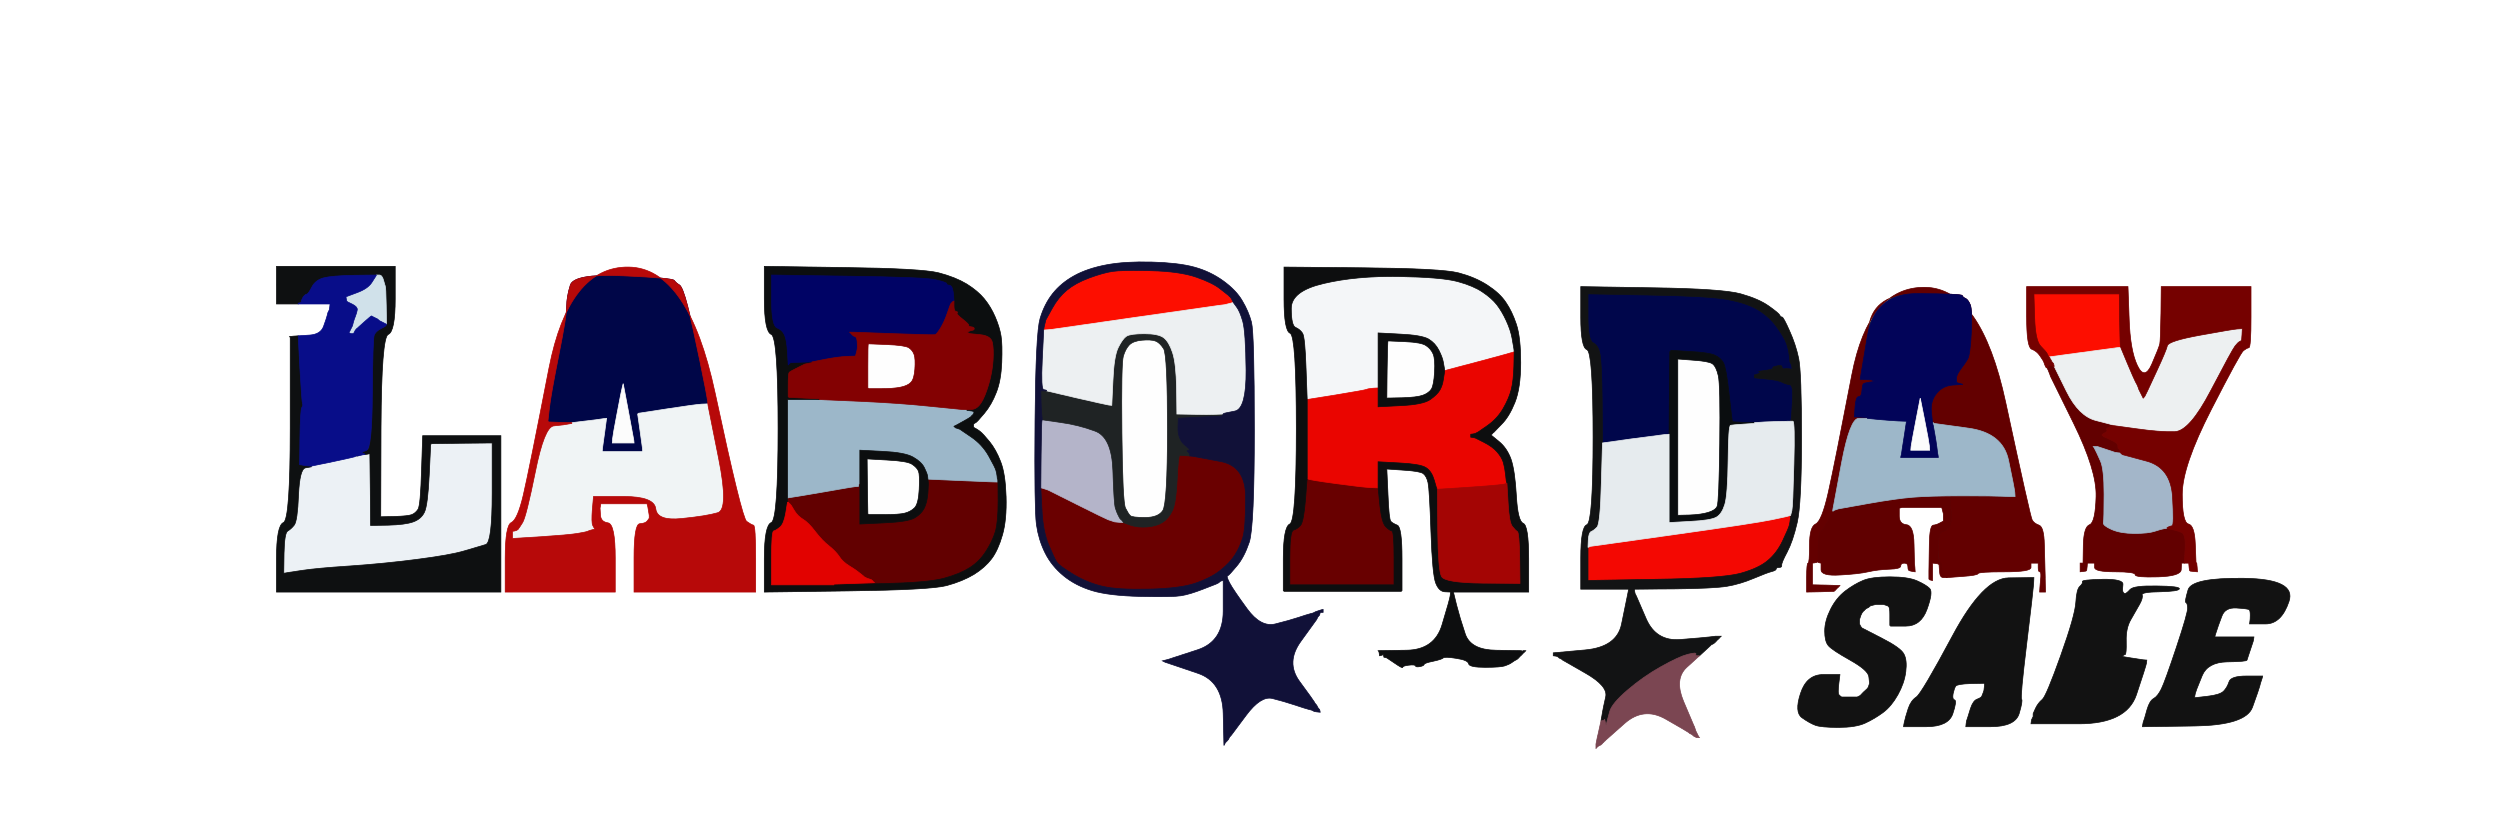 <?xml version="1.0"?><svg width="1727" height="579" xmlns="http://www.w3.org/2000/svg">
 <rect width="100%" height="100%" fill="#333333" stroke="none"/>
 <g>
  <title>Layer 1</title>
  <path id="svg_1" fill="#FFFFFF" fill-rule="evenodd" stroke="#FFFFFF" stroke-width="0.5px" d="m0,289.5l0,-289.5l863.5,0l863.5,0l0,289.5l0,289.5l-863.5,0l-863.5,0l0,-289.5zm905,134.5l2,-0.5l1,-0.5l1,-0.5l1.5,-0.5l1.5,-0.5l1,-0.3l1,-0.2l0,1l0,1l-1,0l-1,0l-0.2,1l-0.3,1l-0.3,0.2l-0.2,0.3l-0.2,0.3l-0.3,0.2l-0.5,1l-0.5,1l-10.7,14.8q-10.8,14.7 -1,28q9.7,13.2 10.2,14.2l0.5,1l0.3,0.2l0.2,0.3l0.2,0.3l0.3,0.2l0.5,1l0.5,1l0.3,0.2l0.2,0.3l0.2,0.3l0.3,0.2l0.3,1l0.2,1l-2,-0.2l-2,-0.3l-1,-0.5l-1,-0.5l-2,-0.5q-2,-0.5 -9.5,-3q-7.5,-2.5 -15.5,-4.5q-8,-2 -18.2,11.7l-10.3,13.8l-0.3,0.2l-0.2,0.3l-0.2,0.3l-0.3,0.2l-0.5,1l-0.5,1l-0.3,0.2l-0.2,0.3l-0.2,0.3l-0.3,0.2l-0.3,0.2l-0.2,0.3l-0.2,0.3l-0.3,0.2l-0.5,1l-0.5,1l-0.5,-22q-0.5,-22 -17.2,-27.8l-16.8,-5.7l-1.5,-0.5l-1.5,-0.5l-1.5,-0.5l-1.5,-0.5l-1,-0.5l-1,-0.5l2,-0.5l2,-0.5l1.5,-0.5l1.5,-0.5l17.5,-5.7q17.5,-5.8 17.5,-26.8l0,-21l-1,0.2l-1,0.3l-0.2,0.3l-0.3,0.2l-0.3,0.2l-0.2,0.3l-1,0.5l-1,0.5l-9,3.5q-9,3.5 -15,4.5q-6,1 -28,0.5q-22,-0.5 -33.5,-4q-11.5,-3.5 -19.7,-10.2q-8.3,-6.8 -12.8,-15.8q-4.5,-9 -6,-19.5q-1.5,-10.5 -1,-71.5q0.5,-61 3.5,-71q3,-10 8.7,-17.2q5.8,-7.3 14.8,-12.3q9,-5 22,-7.5q13,-2.5 31.5,-2q18.5,0.5 29.5,3.5q11,3 20,9.5q9,6.5 13.2,13.8q4.3,7.2 6.3,14.7q2,7.5 2,74.5q0,67 -3.5,77.5q-3.5,10.5 -8.8,16.7q-5.2,6.3 -6.2,6.6q-1,0.2 1.5,5q2.5,4.7 12,17.7q9.5,13 19.5,10.5q10,-2.5 16,-4.5q6,-2 8,-2.5zm-714,-227l0,-13l41,0l41,0l0,22.5q0,22.5 -4.8,24.5q-4.7,2 -5,64l-0.2,62l9.5,-0.2q9.5,-0.3 12,-1.3q2.5,-1 4.3,-3.7q1.7,-2.8 2.4,-26.8l0.8,-24l27,0l27,0l0,54l0,54l-77.5,0l-77.5,0l0,-23q0,-23 4.8,-25q4.7,-2 4.7,-65l0,-63l-0.3,-0.2l-0.2,-0.3l3,-0.3l3,-0.2l7.8,-0.5q7.7,-0.5 9.7,-6q2,-5.5 2.5,-7.5l0.5,-2l0.5,-1l0.5,-1l0.3,-2l0.2,-2l-11,0l-11,0l-7.5,0l-7.5,0l0,-13zm331,189l0,23l-42,0l-42,0l0,-23.5q0,-23.5 4,-23.7q4,-0.3 5.2,-2l1.3,-1.8l0,-1l0,-1l-0.5,-3l-0.5,-3l-0.3,-1l-0.2,-1l-16,0l-16,0l-0.2,1.5l-0.3,1.5l0.3,4.8q0.2,4.7 5.2,5.4q5,0.8 5,24.3l0,23.5l-38,0l-38,0l0,-23q0,-23 4.2,-25q4.3,-2 8.3,-19q4,-17 17.7,-87.5q13.8,-70.5 55,-70q41.3,0.5 59.8,87q18.5,86.5 21.8,88.7q3.2,2.3 4.7,2.6q1.5,0.2 1.5,23.2zm6,-179.5l0,-22.5l54.5,0.8q54.5,0.7 66,3.7q11.5,3 19.3,7.7q7.7,4.8 12.2,10.3q4.5,5.5 7.5,12.5q3,7 4,13q1,6 0.5,18.5q-0.5,12.5 -3.8,20.7q-3.2,8.3 -8.2,14.3q-5,6 -6,6.5l-1,0.5l-0.2,0.3l-0.3,0.2l0,1l0,1l0.3,0.2l0.2,0.3l1,0.5q1,0.5 3,2q2,1.5 6.5,7q4.5,5.5 7.7,13.8q3.3,8.2 3.8,24.2q0.5,16 -2.5,26.5q-3,10.5 -7.5,16.5q-4.5,6 -12.2,10.8q-7.8,4.7 -18.8,7.7q-11,3 -68.5,3.7l-57.5,0.8l0,-23q0,-23 4.8,-25q4.7,-2 4.7,-65q0,-63 -4.7,-65q-4.8,-2 -4.8,-24.5zm359,0l0,-22l54.5,0.5q54.5,0.5 66,3.5q11.5,3 20,8.5q8.5,5.5 12.7,11.8q4.3,6.2 7.3,15.2q3,9 3,26.5q0,17.5 -4,27.5q-4,10 -9.3,15.2q-5.2,5.3 -5.4,5.6l-0.3,0.2l-0.3,0.2l-0.2,0.3l-0.2,0.3l-0.3,0.2l-0.3,0.2l-0.2,0.3l5.5,4.5q5.5,4.5 8.3,12.2q2.7,7.8 3.7,25.3q1,17.5 4.7,19q3.8,1.5 3.8,24.5l0,23l-26,0l-26,0l2.2,9q2.3,9 6,20q3.8,11 21.3,11.2l17.5,0.3l0.2,0.3l0.3,0.2l0.3,-0.2l0.2,-0.3l1,0l1,0l-0.2,0.3l-0.3,0.2l-0.3,0.2l-0.2,0.3l-0.2,0.3l-0.3,0.2l-0.3,0.2l-0.2,0.3l-0.2,0.3l-0.3,0.2l-0.3,0.2l-0.2,0.3l-0.2,0.3l-0.3,0.2l-0.3,0.2l-0.2,0.3l-0.2,0.3l-0.3,0.2l-0.3,0.2l-0.2,0.3l-0.2,0.3l-0.3,0.2l-0.3,0.2l-0.2,0.3l-1,0.5q-1,0.5 -2.8,1.8q-1.7,1.2 -4.7,2.2q-3,1 -13.7,1q-10.8,0 -11.3,-2.5q-0.5,-2.5 -8.5,-3.7q-8,-1.3 -9,-0.3q-1,1 -7,2.3q-6,1.2 -6.2,2.2q-0.3,1 -3,1.5q-2.8,0.5 -3,-0.5q-0.3,-1 -4.6,-0.5q-4.2,0.5 -4.2,1.5q0,1 -5.5,-2.8l-5.5,-3.7l-1,-0.3l-1,-0.2l-0.2,-1l-0.3,-1l-0.3,0.2l-0.2,0.3l-1,0.3l-1,0.2l-0.2,-1.5l-0.3,-1.5l-0.3,-0.2l-0.2,-0.3l19.5,-0.3q19.5,-0.2 24.7,-17.7q5.3,-17.5 5.6,-20l0.2,-2.5l-4,-0.2q-4,-0.3 -6.2,-6q-2.3,-5.8 -3.3,-35.3q-1,-29.5 -2,-34q-1,-4.5 -3.3,-6.3q-2.2,-1.7 -13.7,-2.4l-11.5,-0.8l0.8,17.5q0.7,17.5 2,18.7q1.2,1.3 4.4,2.6q3.3,1.2 3.3,23.2l0,22l-0.3,0.2l-0.2,0.3l-40.5,0l-40.5,0l-0.2,-0.3l-0.3,-0.2l0,-22q0,-22 4.5,-24q4.5,-2 4.5,-66q0,-64 -4.3,-65.8q-4.2,-1.7 -4.2,-23.7zm205,12.5l0,-21l49,0.8q49,0.7 61.5,4.2q12.5,3.5 19.5,8.5q7,5 7.5,6.3q0.5,1.2 1.5,1.2q1,0 5.2,9.5q4.3,9.5 6.3,19q2,9.5 2,55q0,45.5 -3,58.5q-3,13 -7,20.5q-4,7.5 -3.7,9q0.2,1.5 -1.8,1.5q-2,0 -2,1q0,1 -3,1.8q-3,0.7 -12.5,4.7q-9.5,4 -18.5,5.5q-9,1.5 -36.5,1.8l-27.5,0.2l0.2,1.5l0.3,1.5l0.5,1l0.5,1l6.7,15.5q6.8,15.5 23.3,14.3q16.5,-1.3 20.5,-1.8l4,-0.5l2,0l2,0l-0.2,0.3l-0.3,0.2l-0.3,0.2l-0.2,0.3l-0.2,0.3l-0.3,0.2l-0.3,0.2l-0.2,0.3l-0.2,0.3l-0.3,0.2l-0.3,0.2l-0.2,0.3l-0.2,0.3l-0.3,0.2l-0.3,0.2l-0.2,0.3l-0.2,0.3l-0.3,0.2l-0.3,0.2l-0.2,0.3l-1,0.5l-1,0.5l-0.2,0.3q-0.3,0.2 -4,3.7l-3.8,3.5l-8.8,8q-8.7,8 -2.2,23.5q6.5,15.5 7,16.5l0.5,1l0.5,1.5l0.5,1.5l0.5,1l0.5,1l0.5,1l0.5,1l0.3,0.2l0.2,0.3l-1,0l-1,0l-1,-0.5l-1,-0.5l-0.2,-0.3l-0.3,-0.2l-0.3,-0.2l-0.2,-0.3l-1,-0.5l-1,-0.5l-0.2,-0.3l-0.3,-0.2l-0.3,-0.2q-0.2,-0.3 -15.4,-9q-15.3,-8.8 -28.6,3l-13.2,11.7l-0.2,0.3l-0.3,0.2l-0.3,0.2l-0.2,0.3l-0.2,0.3l-0.3,0.2l-0.3,0.2l-0.2,0.3l-0.2,0.3l-0.3,0.2l-0.3,0.2l-0.2,0.3l-1,0.5l-1,0.5l-0.2,0.3l-0.3,0.2l-0.3,0.2l-0.2,0.3l-0.2,0.3l-0.3,0.2l0,-1.5l0,-1.5l0.5,-2.5l0.5,-2.5l0.5,-2q0.5,-2 1.2,-5.5l0.8,-3.5l0.2,-1.5l0.3,-1.5l0.5,-3q0.5,-3 2.2,-10.5q1.8,-7.5 -14,-16.5l-15.7,-9l-0.3,-0.2l-0.2,-0.3l-1,-0.5l-1,-0.5l-0.2,-0.3l-0.3,-0.2l-0.3,-0.2l-0.2,-0.3l-1.5,-0.3l-1.5,-0.2l0,-1l0,-1l22,-2q22,-2 25.2,-18q3.3,-16 3.8,-18.5l0.5,-2.5l0.3,-1.5l0.2,-1.5l-16.5,0l-16.5,0l0,-21.5q0,-21.5 4.2,-23q4.3,-1.5 4.3,-60.5q0,-59 -4.3,-60.5q-4.2,-1.5 -4.2,-22.5zm320.8,180l0.2,10l-2,0l-2,0l0.2,-3.5l0.3,-3.5l0.3,-3.5q0.2,-3.5 -0.8,-3.5q-1,0 -1,-3l0,-3l-2.5,0l-2.5,0l0,3q0,3 -18,3q-18,0 -18.5,1.2q-0.5,1.3 -11,2l-10.5,0.8l-2,-0.2q-2,-0.3 -2,-0.6l0,-0.2l-0.2,0q-0.3,0 -0.6,-4.5l-0.2,-4.5l-2.5,0l-2.5,0l0,6l0,6l-1,-0.2l-1,-0.3l-0.2,-0.3l-0.3,-0.2l0,-5.5q0,-5.5 0.3,-18.5q0.2,-13 2.7,-13.2q2.5,-0.3 4.7,-1.6l2.3,-1.2l0,-2.5l0,-2.5l-0.5,-2l-0.5,-2l-0.3,-0.2l-0.2,-0.3l-13.5,0l-13.5,0l-1,0.3l-1,0.2l0,5.5q0,5.5 5,6q5,0.5 5.2,13.5l0.3,13l0.3,3l0.2,3l-1.5,-0.2l-1.5,-0.3l-1,-0.3q-1,-0.2 -1,-2.7q0,-2.5 -2.5,-2.5q-2.5,0 -2.5,2q0,2 -8,2.2q-8,0.3 -14.5,1.8q-6.5,1.5 -19.5,2.2q-13,0.8 -13,-3.7l0,-4.5l-1,-0.2l-1,-0.3l0,-0.3l0,-0.2l-0.5,0.2l-0.5,0.3l-1.5,0.3l-1.5,0.2l0,7.5l0,7.5l9.5,0.2l9.5,0.3l-0.2,0.3l-0.3,0.2l-0.3,0.2l-0.2,0.3l-0.2,0.3l-0.3,0.2l-0.3,0.2l-0.2,0.3l-0.2,0.3l-0.3,0.2l-0.3,0.2l-0.2,0.3l-0.2,0.3l-0.3,0.2l-0.3,0.2l-0.2,0.3l-9.5,0.3l-9.5,0.2l0,-10q0,-10 1,-10q1,0 1,-12.5q0,-12.5 4.2,-14.5q4.3,-2 8.8,-22q4.5,-20 16.2,-81q11.8,-61 50.6,-60.5q38.7,0.5 55.7,79.5q17,79 18.3,81.2q1.2,2.3 4.7,3.6q3.5,1.2 3.7,13.7q0.3,12.5 0.6,22.5zm-12.8,-180l0,-21l35,0l35,0l0.8,22q0.7,22 5.7,32.5q5,10.5 10,-1q5,-11.5 5.5,-14q0.5,-2.5 0.8,-21l0.2,-18.5l31,0l31,0l0,21q0,21 -1.5,21.2q-1.5,0.3 -3.7,2q-2.3,1.8 -22.3,40.8q-20,39 -20,58.5q0,19.5 4.3,20.5q4.2,1 4.7,13.8l0.5,12.7l0.2,0.3l0.3,0.2l0.3,3l0.2,3l-2.5,-0.2l-2.5,-0.3l-0.2,-0.3l-0.3,-0.2l-0.3,-2.5l-0.2,-2.5l-1.5,0l-1.5,0l-1,0l-1,0l-0.2,4.5q-0.3,4.5 -16,5q-15.8,0.5 -15.8,-1.5q0,-2 -14,-2q-14,0 -14,-3l0,-3l-2.5,0l-2.5,0l-0.2,2.5l-0.3,2.5l-0.3,0.2l-0.2,0.3l-2,0.3l-2,0.2l0,-3l0,-3l1,0l1,0l0.2,-12.5q0.3,-12.5 4.3,-14q4,-1.5 4.5,-19.5q0.5,-18 -15.5,-50.5l-16,-32.5l-0.5,-1.5q-0.5,-1.5 -1.2,-3l-0.8,-1.5l-0.2,0l-0.3,0l-0.5,-1l-0.5,-1l-0.5,-1.5q-0.5,-1.5 -2.8,-4.7q-2.2,-3.3 -5.7,-4.6q-3.5,-1.2 -3.5,-22.2zm-83.5,213.5l-10.5,0l-0.2,-0.3l-0.3,-0.2l0,-1.5q0,-1.5 0,-6q0,-4.5 -0.7,-5.3l-0.8,-0.7l-1.5,-0.5l-1.5,-0.5l-2.5,0l-2.5,0l-2,0.5l-2,0.5l-0.2,0.3l-0.3,0.2l-0.3,0.2l-0.2,0.3l-1,0.5l-1,0.5l-0.2,0.3l-0.3,0.2l-0.3,0.2l-0.2,0.3l-0.2,0.3l-0.3,0.2l-0.3,0.2l-0.2,0.3l-0.2,0.3l-0.3,0.2l-0.5,1l-0.5,1l-0.5,1.5l-0.5,1.5l0,1.5l0,1.5l0.5,1l0.5,1l0.3,0.2l0.2,0.3l0.2,0.3q0.3,0.2 13.6,7q13.2,6.7 15.4,11q2.3,4.2 1.3,12.2q-1,8 -5.5,16q-4.5,8 -10.2,12.2q-5.8,4.3 -12.3,7.3q-6.5,3 -18.5,3q-12,0 -16,-1.5q-4,-1.5 -9.2,-5.2q-5.3,-3.8 -1,-16.8q4.2,-13 15.7,-13l11.5,0l-0.8,6.5q-0.7,6.5 0,7.3q0.8,0.7 1,1l0.3,0.2l0.3,0.2l0.2,0.3l5.5,0l5.5,0l1,-0.5l1,-0.5l2.2,-2.3q2.3,-2.2 2.6,-2.4l0.2,-0.3l0.2,-0.3l0.3,-0.2l0.5,-1.5l0.5,-1.5l-0.5,-4.5q-0.5,-4.5 -13,-11.5q-12.5,-7 -15,-10q-2.5,-3 -2.5,-10q0,-7 4,-15q4,-8 10.3,-12.8q6.2,-4.7 12.2,-7.2q6,-2.5 18.5,-2.5q12.5,0 18.7,2.7q6.3,2.8 8.8,5.3q2.5,2.5 -1.8,14.3q-4.2,11.7 -14.7,11.7zm71,-33.3l17.5,-0.2l-0.2,4.5q-0.3,4.5 -4.8,41.5q-4.5,37 -3.5,38q1,1 -1.7,10q-2.8,9 -19.8,9l-17,0l0.2,-2l0.3,-2l0.5,-1.5l0.5,-1.5l1.7,-5.5q1.8,-5.5 4.6,-6.5q2.7,-1 3.2,-2q0.5,-1 1,-2.5l0.5,-1.5l0.3,-2.5l0.2,-2.5l-9.5,0.2q-9.5,0.3 -10.5,1.8q-1,1.5 -1.8,5.2q-0.7,3.8 1,4.3q1.8,0.5 -1.2,9.5q-3,9 -18.5,9l-15.5,0l0.2,-1.5l0.3,-1.5l0.5,-2l0.5,-2l1.7,-5.5q1.8,-5.5 5.6,-8q3.7,-2.5 25,-42.3q21.2,-39.7 38.7,-40zm177.5,31.8l-11,0l0.2,-1.5q0.3,-1.5 0.3,-4.5q0,-3 -0.7,-3.8q-0.8,-0.7 -8.8,-1.2q-8,-0.5 -10.2,5.8l-2.3,6.2l-0.5,1.5l-0.5,1.5l-0.5,1.5l-0.5,1.5l-0.3,1l-0.2,1l13.5,0l13.5,0l-0.2,1.5l-0.3,1.5l-0.5,1.5l-0.5,1.5l-0.5,1.5l-0.5,1.5l-0.5,1.5l-0.5,1.5l-0.5,1.5q-0.5,1.5 -0.8,2.5q-0.2,1 -13.7,1.2q-13.5,0.3 -17.3,9.6l-3.7,9.2l-0.5,1.5l-0.5,1.5l-0.3,1.5l-0.2,1.5l8.8,-1q8.7,-1 11.2,-3.5q2.5,-2.5 3.8,-6.5q1.2,-4 12.2,-4l11,0l-0.2,1l-0.3,1l-0.5,1.5l-0.5,1.5l-0.5,2q-0.5,2 -5,14.5q-4.5,12.5 -40.2,13l-35.8,0.5l0.2,-1.5l0.3,-1.5l0.5,-1.5l0.5,-1.5l1.7,-6q1.8,-6 4.6,-7.5q2.7,-1.5 5.2,-6.5q2.5,-5 10.5,-29q8,-24 7.7,-27.2q-0.2,-3.3 -1.2,-3.6q-1,-0.2 1.5,-8.7q2.5,-8.5 38.7,-8q36.3,0.5 31,16q-5.2,15.5 -16.2,15.5zm-97,21.2l-1,0.3l-0.2,0.3l-0.3,0.2l-0.3,0.2l-0.2,0.3l6,1q6,1 8.5,1.3l2.5,0.2l-0.2,2q-0.3,2 -7,22q-6.8,20 -39.8,20l-33,0l0.2,-1.5l0.3,-1.5l0.5,-1l0.5,-1l0,-1l0,-1l1.7,-3.8q1.8,-3.7 4.6,-6q2.7,-2.2 12.7,-30.2q10,-28 10.5,-37q0.5,-9 2.8,-11q2.2,-2 1.7,-3.2q-0.5,-1.3 14,-1.6q14.5,-0.2 14,3.6q-0.5,3.7 0,5q0.5,1.2 1.5,1.2q1,0 3.5,-2.8q2.5,-2.7 18.5,-2.4q16,0.2 15.5,2q-0.5,1.7 -13.5,2q-13,0.2 -12.2,2.2q0.7,2 -1.8,6.5q-2.5,4.5 -6,10.5q-3.5,6 -3.2,15q0.2,9 -0.8,9.2z"/>
  <path id="svg_2" fill="#121212" fill-rule="evenodd" stroke="#121212" stroke-width="0.5px" d="m1565,431l-11,0l0.2,-1.5q0.3,-1.5 0.3,-4.5q0,-3 -0.7,-3.8q-0.8,-0.7 -8.8,-1.2q-8,-0.5 -10.2,5.8l-2.3,6.2l-0.5,1.5l-0.5,1.5l-0.5,1.5l-0.5,1.5l-0.3,1l-0.2,1l13.5,0l13.5,0l-0.2,1.5l-0.3,1.5l-0.5,1.5l-0.5,1.5l-0.5,1.5l-0.5,1.5l-0.5,1.5l-0.5,1.5l-0.5,1.5q-0.5,1.5 -0.8,2.5q-0.2,1 -13.7,1.2q-13.5,0.3 -17.3,9.6l-3.7,9.2l-0.5,1.5l-0.5,1.5l-0.3,1.5l-0.2,1.5l8.8,-1q8.7,-1 11.2,-3.5q2.5,-2.5 3.8,-6.5q1.2,-4 12.2,-4l11,0l-0.2,1l-0.3,1l-0.5,1.5l-0.5,1.5l-0.5,2q-0.5,2 -5,14.5q-4.5,12.5 -40.2,13l-35.8,0.5l0.2,-1.5l0.3,-1.5l0.5,-1.5l0.5,-1.5l1.7,-6q1.8,-6 4.6,-7.5q2.7,-1.5 5.2,-6.5q2.5,-5 10.5,-29q8,-24 7.7,-27.2q-0.2,-3.3 -1.2,-3.6q-1,-0.2 1.5,-8.7q2.5,-8.5 38.7,-8q36.3,0.5 31,16q-5.2,15.5 -16.2,15.5z"/>
  <path id="svg_3" fill="#121212" fill-rule="evenodd" stroke="#121212" stroke-width="0.5px" d="m1316.5,432.5l-10.5,0l-0.2,-0.3l-0.3,-0.2l0,-1.5q0,-1.5 0,-6q0,-4.5 -0.7,-5.3l-0.8,-0.7l-1.5,-0.5l-1.5,-0.5l-2.5,0l-2.5,0l-2,0.5l-2,0.5l-0.2,0.3l-0.3,0.2l-0.3,0.2l-0.2,0.3l-1,0.5l-1,0.5l-0.2,0.3l-0.3,0.2l-0.3,0.2l-0.2,0.3l-0.2,0.3l-0.3,0.2l-0.3,0.2l-0.2,0.3l-0.2,0.3l-0.3,0.2l-0.5,1l-0.5,1l-0.5,1.5l-0.5,1.5l0,1.5l0,1.5l0.5,1l0.5,1l0.3,0.2l0.2,0.3l0.2,0.3q0.3,0.2 13.6,7q13.2,6.7 15.4,11q2.3,4.2 1.3,12.2q-1,8 -5.5,16q-4.5,8 -10.2,12.2q-5.8,4.3 -12.3,7.3q-6.5,3 -18.5,3q-12,0 -16,-1.5q-4,-1.5 -9.2,-5.2q-5.3,-3.8 -1,-16.8q4.2,-13 15.7,-13l11.5,0l-0.8,6.5q-0.7,6.5 0,7.3q0.8,0.7 1,1l0.3,0.2l0.3,0.2l0.2,0.3l5.5,0l5.5,0l1,-0.5l1,-0.5l2.2,-2.3q2.3,-2.2 2.6,-2.4l0.2,-0.3l0.2,-0.3l0.3,-0.2l0.5,-1.5l0.5,-1.5l-0.5,-4.5q-0.5,-4.5 -13,-11.5q-12.5,-7 -15,-10q-2.5,-3 -2.5,-10q0,-7 4,-15q4,-8 10.3,-12.8q6.2,-4.7 12.2,-7.2q6,-2.5 18.5,-2.5q12.5,0 18.7,2.7q6.3,2.8 8.8,5.3q2.5,2.5 -1.8,14.3q-4.2,11.7 -14.7,11.7z"/>
  <path id="svg_4" fill="#121212" fill-rule="evenodd" stroke="#121212" stroke-width="0.5px" d="m1387.5,399.2l17.5,-0.2l-0.2,4.5q-0.3,4.5 -4.8,41.5q-4.5,37 -3.5,38q1,1 -1.7,10q-2.8,9 -19.8,9l-17,0l0.2,-2l0.3,-2l0.5,-1.5l0.5,-1.5l1.7,-5.5q1.8,-5.5 4.6,-6.5q2.7,-1 3.2,-2q0.5,-1 1,-2.5l0.5,-1.5l0.3,-2.5l0.2,-2.5l-9.5,0.2q-9.5,0.3 -10.5,1.8q-1,1.5 -1.8,5.2q-0.7,3.8 1,4.3q1.8,0.5 -1.2,9.5q-3,9 -18.5,9l-15.5,0l0.2,-1.5l0.3,-1.5l0.5,-2l0.5,-2l1.7,-5.5q1.8,-5.5 5.6,-8q3.7,-2.5 25,-42.3q21.2,-39.7 38.7,-40z"/>
  <path id="svg_5" fill="#121212" fill-rule="evenodd" stroke="#121212" stroke-width="0.5px" d="m1468,452.2l-1,0.3l-0.2,0.3l-0.3,0.2l-0.3,0.2l-0.2,0.3l6,1q6,1 8.5,1.3l2.5,0.2l-0.2,2q-0.3,2 -7,22q-6.8,20 -39.8,20l-33,0l0.2,-1.5l0.3,-1.5l0.5,-1l0.5,-1l0,-1l0,-1l1.7,-3.8q1.8,-3.7 4.6,-6q2.7,-2.2 12.7,-30.2q10,-28 10.5,-37q0.5,-9 2.8,-11q2.2,-2 1.7,-3.2q-0.5,-1.3 14,-1.6q14.5,-0.2 14,3.6q-0.5,3.7 0,5q0.5,1.2 1.5,1.2q1,0 3.5,-2.8q2.5,-2.7 18.5,-2.4q16,0.2 15.5,2q-0.5,1.7 -13.5,2q-13,0.2 -12.2,2.2q0.7,2 -1.8,6.5q-2.5,4.5 -6,10.5q-3.5,6 -3.2,15q0.2,9 -0.8,9.2z"/>
  <path id="svg_6" fill="#FEFEFE" fill-rule="evenodd" stroke="#FEFEFE" stroke-width="0.5px" d="m789,235q6,-0.5 9,0.5q3,1 5.8,5.3q2.7,4.2 2.7,55.7q0,51.5 -3.3,56.3q-3.2,4.7 -12.2,4.7q-9,0 -10.2,-1.3q-1.3,-1.2 -3.3,-5.2q-2,-4 -2.5,-52q-0.5,-48 1,-53q1.5,-5 4.2,-7.8q2.8,-2.7 8.8,-3.2z"/>
  <path id="svg_7" fill="#FEFEFE" fill-rule="evenodd" stroke="#FEFEFE" stroke-width="0.5px" d="m1159,302l0,-54l10.5,0.8q10.5,0.7 13.3,2.4q2.7,1.8 4.2,8.3q1.5,6.5 1,47q-0.5,40.5 -1.8,43.3q-1.2,2.7 -6.2,4.2q-5,1.5 -13,1.8l-8,0.2l0,-54z"/>
  <path id="svg_8" fill="#FEFEFE" fill-rule="evenodd" stroke="#FEFEFE" stroke-width="0.5px" d="m599.2,336l-0.2,-19l14,0.8q14,0.7 17.2,3q3.3,2.2 4.3,4.7q1,2.5 0.5,12.5q-0.5,10 -3.2,12.8q-2.8,2.7 -6.8,3.7q-4,1 -14.5,1l-10.5,0l-0.2,-0.3l-0.3,-0.2l-0.3,-19z"/>
  <path id="svg_9" fill="#FEFEFE" fill-rule="evenodd" stroke="#FEFEFE" stroke-width="0.5px" d="m958.8,235.8l0.2,-0.3l11.5,0.5q11.5,0.5 14.7,2.8q3.3,2.2 4.8,5.7q1.5,3.5 1,12.5q-0.5,9 -2.2,11.8q-1.8,2.7 -5.8,4.2q-4,1.5 -14.5,1.8l-10.5,0.2l0.2,-19.5q0.3,-19.5 0.6,-19.7z"/>
  <path id="svg_10" fill="#620000" fill-rule="evenodd" stroke="#620000" stroke-width="0.5px" d="m641.2,332.5l-0.2,-1.5l18,0.8q18,0.7 24,1l6,0.2l0,-1l0,-1l0.2,0q0.3,0 0.3,15q0,15 -2,21.5q-2,6.5 -6.5,13.5q-4.5,7 -11.2,11.2q-6.8,4.3 -17.8,7.3q-11,3 -43.5,3.7l-32.5,0.8l0,-0.2l0,-0.3l14,-0.5l14,-0.5l-0.2,-0.3l-0.3,-0.2l-0.3,-0.2l-0.2,-0.3l-0.2,-0.3l-0.3,-0.2l-0.3,-0.2l-0.2,-0.3l-1.5,-0.5l-1.5,-0.5l-1,-0.5l-1,-0.5l-0.2,-0.3q-0.3,-0.2 -3,-2.4q-2.8,-2.3 -7.3,-5q-4.5,-2.8 -6.7,-6.3q-2.3,-3.5 -7,-7.3q-4.8,-3.7 -9.6,-10q-4.7,-6.2 -8.4,-8.4q-3.8,-2.3 -6,-6l-2.3,-3.8l-0.3,-0.2l-0.2,-0.3l-0.2,-0.3l-0.3,-0.2l-0.3,-0.2l-0.2,-0.3l-0.2,-0.3l-0.3,-0.2l-0.3,0l-0.2,0l0,-1.5l0,-1.5l13.5,-2.2q13.5,-2.3 22,-3.8q8.5,-1.5 11,-1.8l2.5,-0.2l0.2,-1l0.3,-1l0.3,0l0.2,0l0,14l0,14l16.5,-0.8q16.5,-0.7 21.3,-3.4q4.7,-2.8 6.7,-6.8q2,-4 2.5,-10.5q0.5,-6.5 0.2,-8z"/>
  <path id="svg_11" fill="#FEFEFE" fill-rule="evenodd" stroke="#FEFEFE" stroke-width="0.5px" d="m599.8,237.8l0.2,-0.3l12.5,0.5q12.5,0.5 15.3,2.2q2.7,1.8 3.7,4.8q1,3 0.5,10q-0.5,7 -2.8,9.2q-2.2,2.3 -7.2,3.3q-5,1 -13.5,1l-8.5,0l-0.2,-0.3l-0.3,-0.2l0,-15q0,-15 0.3,-15.2z"/>
  <path id="svg_12" fill="#ECF1F5" fill-rule="evenodd" stroke="#ECF1F5" stroke-width="0.5px" d="m297.8,306.8l0.2,-0.3l21,-0.3l21,-0.2l0,34.5q0,34.5 -4.5,35.7q-4.5,1.3 -14.5,4.3q-10,3 -33.5,6q-23.5,3 -46,4.5q-22.5,1.5 -32.5,3l-10,1.5l-1.5,0.3l-1.5,0.2l0.2,-14q0.3,-14 2.6,-15.2q2.2,-1.3 4.4,-4q2.3,-2.8 3,-20.8q0.8,-18 4.8,-18.8l4,-0.7l0,-0.3l0,-0.2l15.5,-3.2q15.5,-3.3 15.5,-3.6l0,-0.2l0.5,0l0.5,0l1,-0.2q1,-0.3 2.5,-0.6l1.5,-0.2l1.5,-0.2l1.5,-0.3l0.2,-0.3l0.3,-0.2l0.3,25l0.2,25l12,-0.2q12,-0.3 17.5,-2.3q5.5,-2 7.7,-6.7q2.3,-4.8 3.3,-25.8l1,-21l0.3,-0.2z"/>
  <path id="svg_13" fill="#630000" fill-rule="evenodd" stroke="#630000" stroke-width="0.5px" d="m1412.8,399l0.2,10l-2,0l-2,0l0.2,-3.5l0.3,-3.5l0.3,-3.5q0.2,-3.5 -0.8,-3.5q-1,0 -1,-3l0,-3l-2.5,0l-2.5,0l0,3q0,3 -18,3q-18,0 -18.5,1.2q-0.5,1.3 -11,2l-10.5,0.8l0,-0.2q0,-0.3 -2,-0.6l-2,-0.2l-0.2,-4.5q-0.3,-4.5 -0.6,-4.5l-0.2,0l-0.2,-0.5q-0.3,-0.5 -0.6,-10.5q-0.2,-10 2.8,-10.8q3,-0.7 4.8,-3.4q1.7,-2.8 1,-11.3l-0.8,-8.5l20.5,-0.2q20.5,-0.3 20.5,-0.6l0,-0.2l2,0l2,0l-0.2,-3q-0.3,-3 -4.3,-22q-4,-19 -27.7,-22.2l-23.8,-3.3l-0.2,-0.3l-0.3,-0.2l-0.3,0l-0.2,0l-0.8,-7.5q-0.7,-7.5 3.6,-12.7q4.2,-5.3 11.2,-5.8l7,-0.5l-2,-0.5q-2,-0.5 -2.2,-0.8q-0.3,-0.2 -0.3,-2.7q0,-2.5 3,-6.5q3,-4 4.7,-6.8q1.8,-2.7 2.6,-18.4q0.7,-15.8 -0.8,-19.3q-1.5,-3.5 -3.2,-4.3q-1.8,-0.7 -2.3,-2q-0.5,-1.2 -30.5,-1.4q-30,-0.3 -34,22q-4,22.2 -2.5,22.2q1.5,0 1.5,1q0,1 -1,1.2q-1,0.3 -2.5,6.6l-1.5,6.2l4,0.2l4,0.3l1,0.5l1,0.5l-3.5,0.5q-3.5,0.5 -4.3,1.2q-0.7,0.8 -1,4.8q-0.2,4 -2.2,4q-2,0 -2.5,7l-0.5,7l4.5,0.2l4.5,0.3l0,0.3l0,0.2l-6,0q-6,0 -11.8,30.5l-5.7,30.5l-0.3,1.5l-0.2,1.5l-3.2,6.5q-3.3,6.5 -5,7.5q-1.8,1 -1.8,11l0,10l-0.5,0.2l-0.5,0.3l-1.5,0.3l-1.5,0.2l0,7.5l0,7.5l9.5,0.2l9.5,0.3l-0.2,0.3l-0.3,0.2l-0.3,0.2l-0.2,0.3l-0.2,0.3l-0.3,0.2l-0.3,0.2l-0.2,0.3l-0.2,0.3l-0.3,0.2l-0.3,0.2l-0.2,0.3l-0.2,0.3l-0.3,0.2l-0.3,0.2l-0.2,0.3l-9.5,0.3l-9.5,0.2l0,-10q0,-10 1,-10q1,0 1,-12.5q0,-12.5 4.2,-14.5q4.3,-2 8.8,-22q4.5,-20 16.2,-81q11.8,-61 50.6,-60.5q38.7,0.5 55.7,79.5q17,79 18.3,81.2q1.2,2.3 4.7,3.6q3.5,1.2 3.7,13.7q0.3,12.5 0.6,22.5z"/>
  <path id="svg_14" fill="#FD0E00" fill-rule="evenodd" stroke="#FD0E00" stroke-width="0.5px" d="m848.8,204.2l0.2,0.3l0.2,0.3l0.3,0.2l0.3,0.2l0.2,0.3l0.2,0.3l0.3,0.2l0.5,1l0.5,1l0.3,0.5l0.2,0.5l-1,0.2l-1,0.3l-2,0.5l-2,0.5l-4,0.5q-4,0.5 -59.5,8.5l-55.5,8l-3,0.3l-3,0.2l0.2,-1.5l0.3,-1.5l0.5,-2l0.5,-2l4.3,-7.8q4.2,-7.7 10.2,-12.7q6,-5 15.5,-8.5q9.5,-3.5 16,-4.5q6.5,-1 26.5,-0.5q20,0.5 31.5,4.5q11.5,4 16.7,8.3q5.3,4.2 5.6,4.4z"/>
  <path id="svg_15" fill="#6A0000" fill-rule="evenodd" stroke="#6A0000" stroke-width="0.5px" d="m819,314.8l3,0.2l2,0.2q2,0.3 19.2,3.6q17.3,3.2 17.3,24.7q0,21.5 -2,28q-2,6.5 -5.5,12q-3.5,5.5 -10.2,10.7q-6.8,5.3 -17.3,8.8q-10.5,3.5 -32,4q-21.5,0.5 -32,-2q-10.5,-2.5 -20,-8.2q-9.5,-5.8 -11.3,-8.3q-1.7,-2.5 -5.7,-12q-4,-9.5 -4.7,-24.5l-0.8,-15l1,0.2l1,0.3l1.5,0.5l1.5,0.5l20,10q20,10 21.5,10.5l1.5,0.5l1.5,0.5l1.5,0.5l3,0.3l3,0.2l5,1.8q5,1.7 11.5,1.2q6.5,-0.5 10.7,-3.2q4.3,-2.8 6.8,-8.3q2.5,-5.5 3.2,-21.7q0.8,-16.3 1.8,-16.3q1,0 4,0.3z"/>
  <path id="svg_16" fill="#00064B" fill-rule="evenodd" stroke="#00064B" stroke-width="0.5px" d="m1097,219l0,-16l42,0.8q42,0.7 55,3.2q13,2.5 20.8,7.2q7.7,4.8 12.7,11.8q5,7 6.5,11q1.5,4 2,8.5l0.5,4.5l0.5,1l0.5,1l0.3,1.5l0.2,1.5l-2,-0.2q-2,-0.3 -3.5,0q-1.5,0.2 -1.5,-1.3q0,-1.5 -3.5,-0.7q-3.5,0.7 -2.7,1.4q0.7,0.8 -4.6,1.6l-5.2,0.7l0.2,0.3l0.3,0.2l0.3,0.2l0.2,0.3l-1,0.5l-1,0.5l-1,0.3l-1,0.2l0,1l0,1l8,0.8q8,0.7 11,2.2q3,1.5 5.5,1.8q2.5,0.2 1.7,12.2q-0.7,12 -1,12.2q-0.2,0.3 -0.2,0.6l0,0.2l-10,0.2q-10,0.3 -12.5,0.6l-2.5,0.2l-7.5,-0.2q-7.5,-0.3 -7.7,-0.6q-0.3,-0.2 -2.3,-18.7q-2,-18.5 -4,-22q-2,-3.5 -6.3,-5.3q-4.2,-1.7 -17,-2.4l-12.7,-0.8l-0.3,0.2l-0.2,0.3l-0.2,0.3l-0.3,0.2l-0.3,28.5l-0.2,28.5l-3,0.2q-3,0.3 -23,3l-20,2.8l-0.2,-28q-0.3,-28 -1.6,-33.8q-1.2,-5.7 -4.7,-7.4q-3.5,-1.8 -3.5,-17.8z"/>
  <path id="svg_17" fill="#600000" fill-rule="evenodd" stroke="#600000" stroke-width="0.5px" d="m1383,342.8l5,0.2l0,0.2q0,0.3 -20.5,0.6l-20.5,0.2l0.8,8.5q0.7,8.5 -1,11.3q-1.8,2.7 -4.8,3.4q-3,0.8 -3,10.8q0,10 1,10q1,0 1.5,4.8q0.5,4.7 2,5.2q1.5,0.5 1.5,0.8l0,0.2l-2.5,0q-2.5,0 -2.7,-4.5l-0.3,-4.5l-0.3,-0.2q-0.2,-0.3 -2.2,-0.6l-2,-0.2l0,6l0,6l-1,-0.2l-1,-0.3l-0.2,-0.3l-0.3,-0.2l0,-5.5q0,-5.5 0.3,-18.5q0.2,-13 2.7,-13.2q2.5,-0.3 4.7,-1.6l2.3,-1.2l0,-2.5l0,-2.5l-0.5,-2l-0.5,-2l-0.3,-0.2l-0.2,-0.3l-13.5,0l-13.5,0l-1,0.3l-1,0.2l0,5.5q0,5.5 5,6q5,0.5 5.2,13.5l0.3,13l0.3,3l0.2,3l-1.5,-0.2l-1.5,-0.3l-1,-0.3q-1,-0.2 -1,-2.7q0,-2.5 -2.5,-2.5q-2.5,0 -2.5,2q0,2 -8,2.2q-8,0.3 -14.5,1.8q-6.5,1.5 -19.5,2.2q-13,0.8 -13,-3.7l0,-4.5l-1,-0.2l-1,-0.3l0,-0.3l0,-0.2l0,-10q0,-10 1.8,-11q1.7,-1 5,-7.5l3.2,-6.5l0.2,0l0.3,0l0.3,-0.2l0.2,-0.3l1.5,-0.5l1.5,-0.5l19.5,-3.5q19.5,-3.5 31.5,-4.5q12,-1 34.5,-1q22.5,0 27.5,0.3z"/>
  <path id="svg_18" fill="#FD0E00" fill-rule="evenodd" stroke="#FD0E00" stroke-width="0.5px" d="m1405.5,219.2l-0.5,-16.2l29.5,0l29.5,0l0.2,17.5q0.3,17.5 0.6,18.5l0.2,1l-2.5,0.2q-2.5,0.3 -24.5,3.3l-22,3l0,0.3l0,0.2l-0.2,0l-0.3,0l-0.5,-1q-0.5,-1 -1,-2q-0.5,-1 -4.2,-4.8q-3.8,-3.7 -4.3,-20z"/>
  <path id="svg_19" fill="#000648" fill-rule="evenodd" stroke="#000648" stroke-width="0.5px" d="m488.8,276.5l0.2,2.5l-4.5,0.2q-4.5,0.3 -24,3.3l-19.5,3l-0.2,0.3l-0.3,0.2l1.5,10.5q1.5,10.5 1.8,13l0.2,2.5l-14,0l-14,0l0.2,-2.5q0.3,-2.5 1.6,-11.5l1.2,-9l-2,0.2l-2,0.3l-3.5,0.5q-3.5,0.5 -10,1.2l-6.5,0.8l-8,-0.2l-8,-0.3l-0.2,-0.3l-0.3,-0.2l1,-9q1,-9 6.5,-36.5q5.5,-27.5 5.5,-34q0,-6.5 2.5,-14.5q2.5,-8 36.5,-6.5q34,1.5 35.3,3.3q1.2,1.7 3.4,3q2.3,1.2 5.8,14.7q3.5,13.5 8.5,38q5,24.5 5.3,27zm-58.8,-9.5l0.5,-2l3.5,18.5q3.5,18.5 3.8,20.5l0.2,2l-7.5,0l-7.5,0l0.2,-3q0.3,-3 2.8,-16l2.5,-13l0.5,-2.5q0.5,-2.5 1,-4.5z"/>
  <path id="svg_20" fill="#9CB7C9" fill-rule="evenodd" stroke="#9CB7C9" stroke-width="0.5px" d="m544,310l0,-34l11,0l11,0l28,1.2q28,1.3 47,3.3q19,2 23,2.3l4,0.2l0,0.2l0,0.3l2.5,0.3q2.5,0.2 2.3,1.2l-0.3,1l-0.3,0.2l-0.2,0.3l-0.2,0.3l-0.3,0.2l-0.3,0.2l-0.2,0.3l-0.2,0.3l-0.3,0.2l-0.3,0.2q-0.2,0.3 -4.7,2.8l-4.5,2.5l-1,0.5l-1,0.5l0.2,0.3l0.3,0.2l0.3,0.2l0.2,0.3l1.5,0.5l1.5,0.5l7.8,5.3q7.7,5.2 12.2,13.2q4.5,8 5,10l0.5,2l0.3,2l0.2,2l0,1l0,1l-6,-0.2q-6,-0.3 -24,-1l-18,-0.8l-0.2,-2q-0.3,-2 -2.3,-6q-2,-4 -7.7,-7.2q-5.8,-3.3 -21.3,-4l-15.5,-0.8l0,11.5l0,11.5l-0.2,0l-0.3,0l-0.3,1l-0.2,1l-2.5,0.2q-2.5,0.3 -11,1.8q-8.5,1.5 -22,3.8l-13.5,2.2l0,-34z"/>
  <path id="svg_21" fill="#680000" fill-rule="evenodd" stroke="#680000" stroke-width="0.5px" d="m901.8,345.5l1.2,-15.5l0.5,0.8q0.5,0.7 19,3.2q18.5,2.5 24,2.8l5.5,0.2l1.2,12q1.3,12 4,14.8q2.8,2.7 4.3,3q1.5,0.2 1.5,18.7l0,18.5l-36,0l-36,0l0,-18.5q0,-18.5 2.5,-19.3q2.5,-0.7 4.7,-3q2.3,-2.2 3.6,-17.7z"/>
  <path id="svg_22" fill="#F4F6F8" fill-rule="evenodd" stroke="#F4F6F8" stroke-width="0.5px" d="m1045.8,241l0.2,2l-0.5,0.2q-0.5,0.3 -24,6.6l-23.5,6.2l-0.2,-1.5q-0.3,-1.5 -0.8,-4.5q-0.5,-3 -3,-8q-2.5,-5 -7.2,-7.8q-4.8,-2.7 -19.8,-3.4l-15,-0.8l0,19l0,19l-3.5,0.2q-3.5,0.3 -4.5,0.8q-1,0.5 -21,3.8l-20,3.2l-0.8,-21.5q-0.7,-21.5 -2.4,-24.3q-1.8,-2.7 -4.8,-4q-3,-1.2 -3,-13.2q0,-12 22.5,-17.2q22.5,-5.3 52,-4.8q29.5,0.5 40.5,3.5q11,3 17.2,7.3q6.3,4.2 9.8,8.7q3.5,4.5 6.5,11q3,6.5 4,12q1,5.5 1.3,7.5z"/>
  <path id="svg_23" fill="#9DB7C9" fill-rule="evenodd" stroke="#9DB7C9" stroke-width="0.5px" d="m1284,289l6,0l8,0.8q8,0.7 13.5,1l5.5,0.2l-1.2,8q-1.3,8 -1.8,11.5l-0.5,3.5l-0.3,1l-0.2,1l13,0l13,0l-0.2,-1.5l-0.3,-1.5l-0.5,-4q-0.5,-4 -1.5,-9.5l-1,-5.5l-0.3,-1l-0.2,-1l0.2,0l0.3,0l0.3,0.2l0.2,0.3l23.8,3.3q23.7,3.2 27.7,22.2q4,19 4.3,22l0.2,3l-2,0l-2,0l-5,-0.2q-5,-0.3 -27.5,-0.3q-22.5,0 -34.5,1q-12,1 -31.5,4.5l-19.5,3.5l-1.5,0.5l-1.5,0.5l-0.2,0.3l-0.3,0.2l-0.3,0l-0.2,0l0.2,-1.5l0.3,-1.5l5.7,-30.5q5.8,-30.5 11.8,-30.5z"/>
  <path id="svg_24" fill="#EA0500" fill-rule="evenodd" stroke="#EA0500" stroke-width="0.5px" d="m1045.5,243.2l0.5,-0.2l-0.2,10q-0.3,10 -1.8,16q-1.5,6 -5.5,13q-4,7 -10.7,11.8l-6.8,4.7l-1,0.5l-1,0.5l-1.5,0.3l-1.5,0.2l0,1l0,1l1.5,0.2l1.5,0.3l6,3q6,3 9.2,6.7q3.3,3.8 4.3,7.3q1,3.5 1.5,8l0.5,4.5l0.3,1l0.2,1l-1,0.2l-1,0.3l-4,0.5q-4,0.5 -23,1.8l-19,1.2l-0.2,0q-0.3,0 -2,-6.2q-1.8,-6.3 -5.8,-8.8q-4,-2.5 -18.5,-3.2l-14.5,-0.8l0,9l0,9l-5.5,-0.2q-5.5,-0.3 -24,-2.8q-18.5,-2.5 -19,-3.2l-0.5,-0.8l0,-27l0,-27l20,-3.2q20,-3.3 21,-3.8q1,-0.5 4.5,-0.8l3.5,-0.2l0,6.5l0,6.5l15.5,-0.8q15.5,-0.7 20.5,-4.2q5,-3.5 6.8,-6.8q1.7,-3.2 2.2,-6.7q0.5,-3.5 0.8,-5l0.2,-1.5l23.5,-6.2q23.5,-6.3 24,-6.6z"/>
  <path id="svg_25" fill="#0C0E0F" fill-rule="evenodd" stroke="#0C0E0F" stroke-width="0.5px" d="m528,206.5l0,-22.5l54.5,0.8q54.5,0.7 66,3.7q11.5,3 19.3,7.7q7.7,4.8 12.2,10.3q4.5,5.5 7.5,12.5q3,7 4,13q1,6 0.5,18.5q-0.5,12.5 -3.8,20.7q-3.2,8.3 -8.2,14.3q-5,6 -6,6.5l-1,0.5l-0.2,0.3l-0.3,0.2l0,1l0,1l0.3,0.2l0.2,0.3l1,0.5q1,0.5 3,2q2,1.5 6.5,7q4.5,5.5 7.7,13.8q3.3,8.2 3.8,24.2q0.5,16 -2.5,26.5q-3,10.5 -7.5,16.5q-4.5,6 -12.2,10.8q-7.8,4.7 -18.8,7.7q-11,3 -68.5,3.7l-57.5,0.8l0,-23q0,-23 4.8,-25q4.7,-2 4.7,-65q0,-63 -4.7,-65q-4.8,-2 -4.8,-24.5zm5,1l0,-17.5l52.5,0.8q52.5,0.7 60.5,2.4q8,1.8 8,2.8q0,1 1.5,1q1.5,0 2.3,2q0.7,2 1,5.5l0.2,3.5l0,3.5q0,3.5 1.5,3.7q1.5,0.3 0.7,1q-0.7,0.8 3.8,4.3q4.5,3.5 4.2,4.3q-0.2,0.7 1.8,1q2,0.2 2,1.2q0,1 -1.5,1.2q-1.5,0.3 -2.5,0.8l-1,0.5l1,0.5l1,0.5l7.2,0.7q7.3,0.8 8.3,5.3q1,4.5 0.5,12.5q-0.5,8 -3,16.5q-2.5,8.5 -5.2,12.7q-2.8,4.3 -6.3,4.6l-3.5,0.2l0,0.2l0,0.3l2.5,0.3q2.5,0.2 2.3,1.2l-0.3,1l-0.3,0.2l-0.2,0.3l-0.2,0.3l-0.3,0.2l-0.3,0.2l-0.2,0.3l-0.2,0.3l-0.3,0.2l-0.3,0.2q-0.2,0.3 -4.7,2.8l-4.5,2.5l-1,0.5l-1,0.5l0.2,0.3l0.3,0.2l0.3,0.2l0.2,0.3l1.5,0.5l1.5,0.5l7.8,5.3q7.7,5.2 12.2,13.2q4.5,8 5,10l0.5,2l0.3,2l0.2,2l0.2,0q0.3,0 0.3,15q0,15 -2,21.5q-2,6.5 -6.5,13.5q-4.5,7 -11.2,11.2q-6.8,4.3 -17.8,7.3q-11,3 -43.5,3.7l-32.5,0.8l-21.5,0l-21.5,0l0,-18.5q0,-18.5 1.5,-18.7q1.5,-0.3 4.3,-2.6q2.7,-2.2 4,-9.7l1.2,-7.5l0,-1.5l0,-1.5l0,-34l0,-34l11,0l11,0l0,-0.2l0,-0.3l-10.5,-0.5l-10.5,-0.5l-0.2,-0.3l-0.3,-0.2l0,-8q0,-8 0.7,-8.8q0.8,-0.7 4.8,-2.7l4,-2l1,-0.5l1,-0.5l2.5,-0.5l2.5,-0.5l0,-0.3l0,-0.2l-7.5,0.2l-7.5,0.3l-0.2,0.3l-0.3,0.2l-0.3,0.2l-0.2,0.3l-0.2,0.3l-0.3,0.2l-0.5,-8.5q-0.5,-8.5 -2,-12q-1.5,-3.5 -5.2,-5q-3.8,-1.5 -3.8,-19z"/>
  <path id="svg_26" fill="#0D0E0F" fill-rule="evenodd" stroke="#0D0E0F" stroke-width="0.5px" d="m887,206.5l0,-22l54.5,0.5q54.5,0.5 66,3.5q11.5,3 20,8.5q8.5,5.5 12.7,11.8q4.3,6.2 7.3,15.2q3,9 3,26.5q0,17.5 -4,27.5q-4,10 -9.3,15.2q-5.2,5.3 -5.4,5.6l-0.3,0.2l-0.3,0.2l-0.2,0.3l-0.2,0.3l-0.3,0.2l-0.3,0.2l-0.2,0.3l5.5,4.5q5.5,4.5 8.3,12.2q2.7,7.8 3.7,25.3q1,17.5 4.7,19q3.8,1.5 3.8,24.5l0,23l-26,0l-26,0l2.2,9q2.3,9 6,20q3.8,11 21.3,11.2l17.5,0.3l0.2,0.3l0.3,0.2l0.3,-0.2l0.2,-0.3l1,0l1,0l-0.2,0.3l-0.3,0.2l-0.3,0.2l-0.2,0.3l-0.2,0.3l-0.3,0.2l-0.3,0.2l-0.2,0.3l-0.2,0.3l-0.3,0.2l-0.3,0.2l-0.2,0.3l-0.2,0.3l-0.3,0.2l-0.3,0.2l-0.2,0.3l-0.2,0.3l-0.3,0.2l-0.3,0.2l-0.2,0.3l-0.2,0.3l-0.3,0.2l-0.3,0.2l-0.2,0.3l-1,0.5q-1,0.5 -2.8,1.8q-1.7,1.2 -4.7,2.2q-3,1 -13.7,1q-10.8,0 -11.3,-2.5q-0.5,-2.5 -8.5,-3.7q-8,-1.3 -9,-0.3q-1,1 -7,2.3q-6,1.2 -6.2,2.2q-0.3,1 -3,1.5q-2.8,0.5 -3,-0.5q-0.3,-1 -4.6,-0.5q-4.2,0.5 -4.2,1.5q0,1 -5.5,-2.8l-5.5,-3.7l-1,-0.3l-1,-0.2l-0.2,-1l-0.3,-1l-0.3,0.2l-0.2,0.3l-1,0.3l-1,0.2l-0.2,-1.5l-0.3,-1.5l-0.3,-0.2l-0.2,-0.3l19.5,-0.3q19.5,-0.2 24.7,-17.7q5.3,-17.5 5.6,-20l0.2,-2.5l-4,-0.2q-4,-0.3 -6.2,-6q-2.3,-5.8 -3.3,-35.3q-1,-29.5 -2,-34q-1,-4.5 -3.3,-6.3q-2.2,-1.7 -13.7,-2.4l-11.5,-0.8l0.8,17.5q0.7,17.5 2,18.7q1.2,1.3 4.4,2.6q3.3,1.2 3.3,23.2l0,22l-0.3,0.2l-0.2,0.3l-40.5,0l-40.5,0l-0.2,-0.3l-0.3,-0.2l0,-22q0,-22 4.5,-24q4.5,-2 4.5,-66q0,-64 -4.3,-65.8q-4.2,-1.7 -4.2,-23.7zm158.8,34.5l0.2,2l-0.2,10q-0.3,10 -1.8,16q-1.5,6 -5.5,13q-4,7 -10.7,11.8l-6.8,4.7l-1,0.5l-1,0.5l-1.5,0.3l-1.5,0.2l0,1l0,1l1.5,0.2l1.5,0.3l6,3q6,3 9.2,6.7q3.3,3.8 4.3,7.3q1,3.5 1.5,8l0.5,4.5l0.3,1l0.2,1l0.8,13.5q0.7,13.5 3,16.3q2.2,2.7 3.4,3.4q1.3,0.8 1.6,18.3l0.2,17.5l-26,-0.2q-26,-0.3 -28.2,-4.6q-2.3,-4.2 -2.6,-32.2l-0.2,-28l-0.2,0q-0.3,0 -2,-6.2q-1.8,-6.3 -5.8,-8.8q-4,-2.5 -18.5,-3.2l-14.5,-0.8l0,9l0,9l1.2,12q1.3,12 4,14.8q2.8,2.7 4.3,3q1.5,0.2 1.5,18.7l0,18.5l-36,0l-36,0l0,-18.5q0,-18.5 2.5,-19.3q2.5,-0.7 4.7,-3q2.3,-2.2 3.6,-17.7l1.2,-15.5l0,-27l0,-27l-0.8,-21.5q-0.7,-21.5 -2.4,-24.3q-1.8,-2.7 -4.8,-4q-3,-1.2 -3,-13.2q0,-12 22.5,-17.2q22.5,-5.3 52,-4.8q29.5,0.5 40.5,3.5q11,3 17.2,7.3q6.3,4.2 9.8,8.7q3.5,4.5 6.5,11q3,6.5 4,12q1,5.5 1.3,7.5z"/>
  <path id="svg_27" fill="#F0F4F5" fill-rule="evenodd" stroke="#F0F4F5" stroke-width="0.5px" d="m484.5,279.2l4.5,-0.2l0.2,1.5q0.3,1.5 7.3,36.5q7,35 -0.7,37.2q-7.8,2.3 -24.8,4q-17,1.8 -18,-6.7q-1,-8.5 -22,-8.5l-21,0l-0.8,9q-0.7,9 0.3,11q1,2 1.3,2.2l0.2,0.3l-2,0.5q-2,0.5 -3,1q-1,0.5 -7,1.5q-6,1 -25.5,2.3l-19.5,1.2l0,-2.5l0,-2.5l1.5,-0.2q1.5,-0.3 2.3,-1q0.7,-0.8 3.2,-4.8q2.5,-4 8.8,-35q6.2,-31 12.7,-31.8l6.5,-0.7l3,-0.5l3,-0.5l0,-0.3l0,-0.2l6.5,-0.8q6.5,-0.7 10,-1.2l3.5,-0.5l2,-0.3l2,-0.2l-1.2,9q-1.3,9 -1.6,11.5l-0.2,2.5l14,0l14,0l-0.2,-2.5q-0.3,-2.5 -1.8,-13l-1.5,-10.5l0.3,-0.2l0.2,-0.3l19.5,-3q19.5,-3 24,-3.3z"/>
  <path id="svg_28" fill="#620000" fill-rule="evenodd" stroke="#620000" stroke-width="0.5px" d="m1416.5,251.2l0.5,-0.2l0,0.2q0,0.3 0.5,0.6l0.5,0.2l0,0.2q0,0.3 0.5,0.6l0.5,0.2l8.5,17.2q8.5,17.3 20.5,20.3q12,3 12,3.3l0,0.2l-1,0.2l-1,0.3l-1,0.5l-1,0.5l-0.2,0.3l-0.3,0.2l-0.3,0.2l-0.2,0.3l0.2,0.3l0.3,0.2l0,0.5l0,0.5l-0.3,0.2l-0.2,0.3l-1,0.5l-1,0.5l-0.2,0.3l-0.3,0.2l-0.3,0.2l-0.2,0.3l0.2,0.3l0.3,0.2l0.3,0.2l0.2,0.3l5,2.3q5,2.2 5,4q0,1.7 0.2,2l0.3,0.2l0.3,0.2l0.2,0.3l0.2,0.3l0.3,0.2l0.3,0.2l0.2,0.3l0.2,0.3l0.3,0.2l0.3,1l0.2,1l-1,-0.2l-1,-0.3l-1.5,-0.5l-1.5,-0.5l-1.5,-0.5q-1.5,-0.5 -4.5,-1.5l-3,-1l-1.5,-0.5l-1.5,-0.5l-1.5,0l-1.5,0l0.2,0.3l0.3,0.2l0.5,1l0.5,1l0.5,1l0.5,1l2.5,5.5q2.5,5.5 2.5,23q0,17.5 -0.5,19.5q-0.5,2 5.8,4.8q6.2,2.7 15.7,2.7q9.5,0 14,-1.5q4.5,-1.5 6.5,-1.8l2,-0.2l3.5,0.8q3.5,0.7 6.5,2q3,1.2 2.5,11q-0.5,9.7 -0.5,10l0,0.2l-1,0l-1,0l-0.2,4.5q-0.3,4.5 -16,5q-15.8,0.5 -15.8,-1.5q0,-2 -14,-2q-14,0 -14,-3l0,-3l-2.5,0l-2.5,0l-0.2,2.5l-0.3,2.5l-0.3,0.2l-0.2,0.3l-2,0.3l-2,0.2l0,-3l0,-3l1,0l1,0l0.2,-12.5q0.3,-12.5 4.3,-14q4,-1.5 4.5,-19.5q0.5,-18 -15.5,-50.5l-16,-32.5l-0.5,-1.5q-0.5,-1.5 -1.2,-3l-0.8,-1.5l0.2,0l0.3,0l0.7,-1.2q0.8,-1.3 1.3,-1.6z"/>
  <path id="svg_29" fill="#0E1011" fill-rule="evenodd" stroke="#0E1011" stroke-width="0.5px" d="m191,197l0,-13l41,0l41,0l0,22.5q0,22.5 -4.8,24.5q-4.7,2 -5,64l-0.2,62l9.5,-0.2q9.5,-0.3 12,-1.3q2.5,-1 4.3,-3.7q1.7,-2.8 2.4,-26.8l0.8,-24l27,0l27,0l0,54l0,54l-77.5,0l-77.5,0l0,-23q0,-23 4.8,-25q4.7,-2 4.7,-65l0,-63l-0.3,-0.2l-0.2,-0.3l3,-0.3l3,-0.2l1.2,23q1.3,23 1.8,24q0.5,1 -0.5,2.5q-1,1.5 -1.3,20.5l-0.2,19l1.5,0.2l1.5,0.3l2.5,0.3l2.5,0.2l0,0.2l0,0.3l-4,0.7q-4,0.8 -4.8,18.8q-0.7,18 -3,20.8q-2.2,2.7 -4.4,4q-2.3,1.2 -2.6,15.2l-0.2,14l1.5,-0.2l1.5,-0.3l10,-1.5q10,-1.5 32.5,-3q22.5,-1.5 46,-4.5q23.5,-3 33.5,-6q10,-3 14.5,-4.3q4.5,-1.2 4.5,-35.7l0,-34.5l-21,0.2l-21,0.3l-0.2,0.3l-0.3,0.2l-1,21q-1,21 -3.3,25.8q-2.2,4.7 -7.7,6.7q-5.5,2 -17.5,2.3l-12,0.2l-0.2,-25l-0.3,-25l-0.3,0.2l-0.2,0.3l-1.5,0.3l-1.5,0.2l0,-0.2q0,-0.3 -1.5,-0.3l-1.5,0l-0.2,0.3l-0.3,0.2l-0.3,0.2l-0.2,0.3l-0.5,0.3l-0.5,0.2l-0.5,0l-0.5,0l0.2,-1l0.3,-1l0.3,-0.2l0.2,-0.3l2,-0.5q2,-0.5 5,-1.2q3,-0.8 3.2,-38.8q0.3,-38 1.3,-40.5q1,-2.5 4.3,-4.3l3.2,-1.7l0.2,-0.3l0.3,-0.2l0.3,-0.5l0.2,-0.5l-0.2,-13q-0.3,-13 -0.6,-13.2q-0.2,-0.3 -1.2,-4q-1,-3.8 -3,-3.8l-2,0l-15.5,0.2q-15.5,0.3 -21,1.8q-5.5,1.5 -8,6.2q-2.5,4.8 -3.5,5l-1,0.3l-0.2,0.3l-0.3,0.2l-0.3,0.2l-0.2,0.3l-0.2,0.3l-0.3,0.2l-0.5,1l-0.5,1l-0.3,1l-0.2,1l-1,0.2l-1,0.3l0,0.3l0,0.2l-7.5,0l-7.5,0l0,-13z"/>
  <path id="svg_30" fill="#000365" fill-rule="evenodd" stroke="#000365" stroke-width="0.5px" d="m533,207.5l0,-17.5l52.5,0.8q52.5,0.7 60.5,2.4q8,1.8 8,2.8q0,1 1.5,1q1.5,0 2.3,2q0.7,2 1,5.5l0.2,3.5l-0.5,0.2l-0.5,0.3l-0.2,0.3q-0.3,0.2 -0.8,0.7q-0.5,0.5 -2.5,6.5q-2,6 -4.7,10.5q-2.8,4.5 -3.8,4.7q-1,0.3 -28.5,-0.7l-27.5,-1l-1.5,0l-1.5,0l0.2,0.3l0.3,0.2l0.3,0.2l0.2,0.3l0.2,0.3l0.3,0.2l0.3,0.2l0.2,0.3l0.2,0.3l0.3,0.2l1.3,0.5q1.2,0.5 1.4,4q0.3,3.5 0.3,5.5l0,2l0.3,1l0.2,1l-7,0.2q-7,0.3 -16,2l-9,1.8l-7.5,0.2l-7.5,0.3l-0.2,0.3l-0.3,0.2l-0.3,0.2l-0.2,0.3l-0.2,0.3l-0.3,0.2l-0.5,-8.5q-0.5,-8.5 -2,-12q-1.5,-3.5 -5.2,-5q-3.8,-1.5 -3.8,-19z"/>
  <path id="svg_31" fill="#A3B6C9" fill-rule="evenodd" stroke="#A3B6C9" stroke-width="0.5px" d="m1446.2,308.8l-0.2,-0.3l1.5,0l1.5,0l1.5,0.5l1.5,0.5l3,1q3,1 4.5,1.5l1.5,0.5l2,0.3l2,0.2l0,0.2q0,0.3 0.5,0.6l0.5,0.2l16.8,4.5q16.7,4.5 18,24.5q1.2,20 -0.3,20.2q-1.5,0.3 -2.5,0.8l-1,0.5l0,0.3l0,0.2l-2,0.2q-2,0.3 -6.5,1.8q-4.5,1.5 -14,1.5q-9.5,0 -15.7,-2.7q-6.3,-2.8 -5.8,-4.8q0.5,-2 0.5,-19.5q0,-17.5 -2.5,-23l-2.5,-5.5l-0.5,-1l-0.5,-1l-0.5,-1l-0.5,-1l-0.3,-0.2z"/>
  <path id="svg_32" fill="#B4B4C9" fill-rule="evenodd" stroke="#B4B4C9" stroke-width="0.5px" d="m719.8,290.5l0.2,-0.5l12.5,1.8q12.5,1.7 24,6q11.5,4.2 12.3,27.2q0.7,23 1.7,26q1,3 1.5,4l0.5,1l0.5,1l0.5,1l0.3,0.2l0.2,0.3l0.2,0.3l0.3,0.2l0.3,0.2l0.2,0.3l0.2,0.3l0.3,0.2l0.3,0.5l0.2,0.5l-3,-0.2l-3,-0.3l-1.5,-0.5l-1.5,-0.5l-1.5,-0.5q-1.5,-0.5 -21.5,-10.5l-20,-10l-1.5,-0.5l-1.5,-0.5l-1,-0.3l-1,-0.2l0.2,-23q0.3,-23 0.6,-23.5z"/>
  <path id="svg_33" fill="#F40802" fill-rule="evenodd" stroke="#F40802" stroke-width="0.5px" d="m1236.5,356.2l0.5,-0.2l-0.2,2.5q-0.3,2.5 -0.8,4.5q-0.5,2 -4.5,10.5q-4,8.5 -10.3,13.7q-6.2,5.3 -18.7,8.8q-12.5,3.5 -59,4.2l-46.5,0.8l0,-11.5l0,-11.5l0.2,0l0.3,0l0.3,-0.2l0.2,-0.3l57,-8q57,-8 69,-10.5q12,-2.5 12.5,-2.8z"/>
  <path id="svg_34" fill="#830102" fill-rule="evenodd" stroke="#830102" stroke-width="0.5px" d="m657.8,208.8l0.2,-0.3l0.5,-0.3l0.5,-0.2l0,3.5q0,3.5 1.5,3.7q1.5,0.3 0.7,1q-0.7,0.8 3.8,4.3q4.5,3.5 4.2,4.3q-0.2,0.7 1.8,1q2,0.2 2,1.2q0,1 -1.5,1.2q-1.5,0.3 -2.5,0.8l-1,0.5l1,0.5l1,0.5l7.2,0.7q7.3,0.8 8.3,5.3q1,4.5 0.5,12.5q-0.5,8 -3,16.5q-2.5,8.5 -5.2,12.7q-2.8,4.3 -6.3,4.6l-3.5,0.2l-4,-0.2q-4,-0.3 -23,-2.3q-19,-2 -47,-3.3l-28,-1.2l0,-0.2l0,-0.3l-10.5,-0.5l-10.5,-0.5l-0.2,-0.3l-0.3,-0.2l0,-8q0,-8 0.7,-8.8q0.8,-0.7 4.8,-2.7l4,-2l1,-0.5l1,-0.5l2.5,-0.5l2.5,-0.5l0,-0.3l0,-0.2l9,-1.8q9,-1.7 15,-2l6,-0.2l0.2,-1l0.3,-1l0.5,-2q0.5,-2 0.2,-5.5q-0.2,-3.5 -1.4,-4l-1.3,-0.5l-0.3,-0.2l-0.2,-0.3l-0.2,-0.3l-0.3,-0.2l-0.3,-0.2l-0.2,-0.3l-0.2,-0.3l-0.3,-0.2l-0.3,-0.2l-0.2,-0.3l1.5,0l1.5,0l27.5,1q27.5,1 28.5,0.7q1,-0.2 3.8,-4.7q2.7,-4.5 4.7,-10.5q2,-6 2.5,-6.5q0.5,-0.5 0.8,-0.7zm-58,29l0.2,-0.3l12.5,0.5q12.5,0.5 15.3,2.2q2.7,1.8 3.7,4.8q1,3 0.5,10q-0.5,7 -2.8,9.2q-2.2,2.3 -7.2,3.3q-5,1 -13.5,1l-8.5,0l-0.2,-0.3l-0.3,-0.2l0,-15q0,-15 0.3,-15.2z"/>
  <path id="svg_35" fill="#EDF0F1" fill-rule="evenodd" stroke="#EDF0F1" stroke-width="0.5px" d="m1545.5,227.2l3.5,-0.2l-0.2,4l-0.3,4l-0.3,0.2l-0.2,0.3l-1,0.5q-1,0.5 -3,3q-2,2.5 -16.8,30.8q-14.7,28.2 -25,28.4q-10.2,0.3 -26.2,-2l-16,-2.2l0,-0.2q0,-0.3 -12,-3.3q-12,-3 -20.5,-20.3l-8.5,-17.2l-0.2,-0.5q-0.3,-0.5 -0.6,-0.5l-0.2,0l-0.2,-0.5l-0.3,-0.5l-0.3,0l-0.2,0l-0.2,-1.5l-0.3,-1.5l-0.3,-0.2l-0.2,-0.3l0,-0.3l0,-0.2l0,-0.2l0,-0.3l22,-3q22,-3 24.5,-3.3l2.5,-0.2l4.5,10.8q4.5,10.7 5.7,13q1.3,2.2 1.8,3.7l0.5,1.5l0.5,1l0.5,1l0.5,1l0.5,1l0.5,1l0.5,1l0.3,-0.2l0.2,-0.3l0.2,-0.3l0.3,-0.2l0.5,-1l0.5,-1l0.5,-1l0.5,-1l6.5,-14q6.5,-14 7.2,-17.2q0.8,-3.3 22.8,-7.3q22,-4 25.5,-4.3z"/>
  <path id="svg_36" fill="#0A0D0F" fill-rule="evenodd" stroke="#0A0D0F" stroke-width="0.5px" d="m1153.8,242.8l0.2,-0.3l0.2,-0.3l0.3,-0.2l12.7,0.8q12.8,0.7 17,2.4q4.3,1.8 6.3,5.3q2,3.5 4,22q2,18.5 2.3,18.7q0.2,0.3 7.7,0.6l7.5,0.2l0,0.2l0,0.3l-7.5,0.5q-7.5,0.5 -9,0.8q-1.5,0.2 -1.7,24.2q-0.3,24 -2.3,30.5q-2,6.5 -5.7,8.7q-3.8,2.3 -18.3,3l-14.5,0.8l0,-30.5l0,-30.5l0.2,-28.5l0.3,-28.5l0.3,-0.2zm5.2,59.2l0,-54l10.5,0.8q10.5,0.7 13.3,2.4q2.7,1.8 4.2,8.3q1.5,6.5 1,47q-0.5,40.5 -1.8,43.3q-1.2,2.7 -6.2,4.2q-5,1.5 -13,1.8l-8,0.2l0,-54z"/>
  <path id="svg_37" fill="#E20200" fill-rule="evenodd" stroke="#E20200" stroke-width="0.5px" d="m542.8,354.5l1.2,-7.5l0.2,0l0.3,0l0.3,0.2l0.2,0.3l0.2,0.3l0.3,0.2l0.3,0.2l0.2,0.3l0.2,0.3l0.3,0.2l2.3,3.8q2.2,3.7 6,6q3.7,2.2 8.4,8.4q4.8,6.3 9.6,10q4.7,3.8 7,7.3q2.2,3.5 6.7,6.3q4.5,2.7 7.3,5q2.7,2.2 3,2.4l0.2,0.3l1,0.5l1,0.5l1.5,0.5l1.5,0.5l0.2,0.3l0.3,0.2l0.3,0.2l0.2,0.3l0.2,0.3l0.3,0.2l0.3,0.2l0.2,0.3l-14,0.5l-14,0.5l0,0.3l0,0.2l-21.5,0l-21.5,0l0,-18.5q0,-18.5 1.5,-18.7q1.5,-0.3 4.3,-2.6q2.7,-2.2 4,-9.7z"/>
  <path id="svg_38" fill="#020459" fill-rule="evenodd" stroke="#020459" stroke-width="0.5px" d="m1354,265l2,0.5l-7,0.5q-7,0.5 -11.2,5.8q-4.3,5.2 -3.6,12.7l0.8,7.5l0.2,1l0.3,1l1,5.5q1,5.5 1.5,9.5l0.5,4l0.3,1.5l0.2,1.5l-13,0l-13,0l0.2,-1l0.3,-1l0.5,-3.5q0.5,-3.5 1.8,-11.5l1.2,-8l-5.5,-0.2q-5.5,-0.3 -13.5,-1l-8,-0.8l0,-0.2l0,-0.3l-4.5,-0.3l-4.5,-0.2l0.5,-7q0.5,-7 2.5,-7q2,0 2.2,-4q0.3,-4 1,-4.8q0.8,-0.7 4.3,-1.2l3.5,-0.5l-1,-0.5l-1,-0.5l-4,-0.3l-4,-0.2l5,-29.8q5,-29.7 35,-29.4q30,0.2 30.5,1.4q0.5,1.3 2.3,2q1.7,0.8 3.2,4.3q1.5,3.5 0.8,19.3q-0.8,15.7 -2.6,18.4q-1.7,2.8 -4.7,6.8q-3,4 -3,6.5q0,2.5 0.3,2.7q0.2,0.3 2.2,0.8zm-30.5,25.5l3,-15.5l3,15q3,15 3.3,18l0.2,3l-6.5,0l-6.5,0l0.2,-2.5q0.3,-2.5 3.3,-18z"/>
  <path id="svg_39" fill="#1F2324" fill-rule="evenodd" stroke="#1F2324" stroke-width="0.5px" d="m812.8,268.5l0.2,17.5l11,0.2q11,0.3 16,0l5,-0.2l-0.2,0.5l-0.3,0.5l-0.3,0.2l-0.2,0.3l-12,0.5q-12,0.5 -15,0.8l-3,0.2l-0.2,5q-0.3,5 1,8.2q1.2,3.3 3.7,5.3q2.5,2 2.7,2.3l0.3,0.2l0.3,0.2l0.2,0.3l-1,0.5l-1,0.5l0.2,0.3l0.3,0.2l0.3,0.2l0.2,0.3l0.2,0.3l0.3,0.2l0.3,1l0.2,1l-3,-0.2q-3,-0.3 -4,-0.3q-1,0 -1.8,16.3q-0.7,16.2 -3.2,21.7q-2.5,5.5 -6.8,8.3q-4.2,2.7 -10.7,3.2q-6.5,0.5 -11.5,-1.2l-5,-1.8l-0.2,-0.5l-0.3,-0.5l-0.3,-0.2l-0.2,-0.3l-0.2,-0.3l-0.3,-0.2l-0.3,-0.2l-0.2,-0.3l-0.2,-0.3l-0.3,-0.2l-0.5,-1l-0.5,-1l-0.5,-1q-0.5,-1 -1.5,-4q-1,-3 -1.7,-26q-0.8,-23 -12.3,-27.2q-11.5,-4.3 -24,-6l-12.5,-1.8l-0.2,-2q-0.3,-2 -0.6,-10l-0.2,-8l2,0l2,0l20.5,4.8q20.5,4.7 22.5,5l2,0.2l0.8,-17q0.7,-17 3.7,-23q3,-6 5.7,-7.8q2.8,-1.7 12.3,-1.7q9.5,0 13.3,2.7q3.7,2.8 6.2,10.3q2.5,7.5 2.8,25zm-23.8,-33.5q6,-0.5 9,0.5q3,1 5.8,5.3q2.7,4.2 2.7,55.7q0,51.5 -3.3,56.3q-3.2,4.7 -12.2,4.7q-9,0 -10.2,-1.3q-1.3,-1.2 -3.3,-5.2q-2,-4 -2.5,-52q-0.5,-48 1,-53q1.5,-5 4.2,-7.8q2.8,-2.7 8.8,-3.2z"/>
  <path id="svg_40" fill="#EDF0F2" fill-rule="evenodd" stroke="#EDF0F2" stroke-width="0.5px" d="m848,210l2,-0.5l1,-0.3l1,-0.2l2.2,3q2.3,3 4.3,10q2,7 2.3,33.8q0.2,26.7 -7.8,28.2q-8,1.5 -8,1.8l0,0.2l-5,0.2q-5,0.3 -16,0l-11,-0.2l-0.2,-17.5q-0.3,-17.5 -2.8,-25q-2.5,-7.5 -6.2,-10.3q-3.8,-2.7 -13.3,-2.7q-9.5,0 -12.3,1.7q-2.7,1.8 -5.7,7.8q-3,6 -3.7,23l-0.8,17l-2,-0.2q-2,-0.3 -22.5,-5l-20.5,-4.8l0,-0.2q0,-0.3 -2,-0.6q-2,-0.2 -1,-20.7l1,-20.5l3,-0.2l3,-0.3l55.5,-8q55.5,-8 59.5,-8.5l4,-0.5l2,-0.5z"/>
  <path id="svg_41" fill="#0C0E0F" fill-rule="evenodd" stroke="#0C0E0F" stroke-width="0.5px" d="m594,322.5l0,-11.5l15.5,0.8q15.5,0.7 21.3,4q5.7,3.2 7.7,7.2q2,4 2.3,6l0.2,2l0.2,1.5q0.3,1.5 -0.2,8q-0.5,6.5 -2.5,10.5q-2,4 -6.7,6.8q-4.8,2.7 -21.3,3.4l-16.5,0.8l0,-14l0,-14l0,-11.5zm5.2,13.5l-0.2,-19l14,0.8q14,0.7 17.2,3q3.3,2.2 4.3,4.7q1,2.5 0.5,12.5q-0.5,10 -3.2,12.8q-2.8,2.7 -6.8,3.7q-4,1 -14.5,1l-10.5,0l-0.2,-0.3l-0.3,-0.2l-0.3,-19z"/>
  <path id="svg_42" fill="#121314" fill-rule="evenodd" stroke="#121314" stroke-width="0.5px" d="m1092,219l0,-21l49,0.8q49,0.7 61.5,4.2q12.5,3.5 19.5,8.5q7,5 7.5,6.3q0.5,1.2 1.5,1.2q1,0 5.2,9.5q4.3,9.5 6.3,19q2,9.5 2,55q0,45.5 -3,58.5q-3,13 -7,20.5q-4,7.5 -3.7,9q0.2,1.5 -1.8,1.5q-2,0 -2,1q0,1 -3,1.8q-3,0.7 -12.5,4.7q-9.5,4 -18.5,5.5q-9,1.5 -36.5,1.8l-27.5,0.2l0.2,1.5l0.3,1.5l0.5,1l0.5,1l6.7,15.5q6.8,15.5 23.3,14.3q16.5,-1.3 20.5,-1.8l4,-0.5l2,0l2,0l-0.2,0.3l-0.3,0.2l-0.3,0.2l-0.2,0.3l-0.2,0.3l-0.3,0.2l-0.3,0.2l-0.2,0.3l-0.2,0.3l-0.3,0.2l-0.3,0.2l-0.2,0.3l-0.2,0.3l-0.3,0.2l-0.3,0.2l-0.2,0.3l-0.2,0.3l-0.3,0.2l-0.3,0.2l-0.2,0.3l-1,0.5l-1,0.5l-0.2,0.3q-0.3,0.2 -4,3.7l-3.8,3.5l-1.5,0.2l-1.5,0.3l-1,0.3l-1,0.2l0,-1q0,-1 1.5,-1.8q1.5,-0.7 -4.5,0.8q-6,1.5 -18.5,8.5q-12.5,7 -23.3,16.3q-10.7,9.2 -12.2,14.7l-1.5,5.5l-0.5,2l-0.5,2l-0.5,-2l-0.5,-2l-0.3,0.2l-0.2,0.3l-1,0.3l-1,0.2l0.2,-1.5l0.3,-1.5l0.5,-3q0.5,-3 2.2,-10.5q1.8,-7.5 -14,-16.5l-15.7,-9l-0.3,-0.2l-0.2,-0.3l-1,-0.5l-1,-0.5l-0.2,-0.3l-0.3,-0.2l-0.3,-0.2l-0.2,-0.3l-1.5,-0.3l-1.5,-0.2l0,-1l0,-1l22,-2q22,-2 25.2,-18q3.3,-16 3.8,-18.5l0.5,-2.5l0.3,-1.5l0.2,-1.5l-16.5,0l-16.5,0l0,-21.5q0,-21.5 4.2,-23q4.3,-1.5 4.3,-60.5q0,-59 -4.3,-60.5q-4.2,-1.5 -4.2,-22.5zm5,0l0,-16l42,0.8q42,0.7 55,3.2q13,2.5 20.8,7.2q7.7,4.8 12.7,11.8q5,7 6.5,11q1.5,4 2,8.5l0.5,4.5l0.5,1l0.5,1l0.3,1.5l0.2,1.5l-2,-0.2q-2,-0.3 -3.5,0q-1.5,0.2 -1.5,-1.3q0,-1.5 -3.5,-0.7q-3.5,0.7 -2.7,1.4q0.7,0.8 -4.6,1.6l-5.2,0.7l0.2,0.3l0.3,0.2l0.3,0.2l0.2,0.3l-1,0.5l-1,0.5l-1,0.3l-1,0.2l0,1l0,1l8,0.8q8,0.7 11,2.2q3,1.5 5.5,1.8q2.5,0.2 1.7,12.2q-0.7,12 -1,12.2q-0.2,0.3 -0.2,0.6l0,0.2l1.5,0q1.5,0 0.7,29.5q-0.7,29.5 -1.4,32.3q-0.8,2.7 -0.8,3l0,0.2l-0.2,2.5q-0.3,2.5 -0.8,4.5q-0.5,2 -4.5,10.5q-4,8.5 -10.3,13.7q-6.2,5.3 -18.7,8.8q-12.5,3.5 -59,4.2l-46.5,0.8l0,-11.5l0,-11.5l0.2,-5q0.3,-5 2,-5.8q1.8,-0.7 4,-3q2.3,-2.2 3,-30.2l0.8,-28l-0.2,-28q-0.3,-28 -1.6,-33.8q-1.2,-5.7 -4.7,-7.4q-3.5,-1.8 -3.5,-17.8z"/>
  <path id="svg_43" fill="#D0E1EA" fill-rule="evenodd" stroke="#D0E1EA" stroke-width="0.5px" d="m259.8,190.5l0.2,-0.5l2,0q2,0 3,3.8q1,3.7 1.2,4q0.3,0.2 0.6,13.2l0.2,13l-0.5,-0.2l-0.5,-0.3l-1,-0.5l-1,-0.5l-1,-0.5l-1,-0.5l-0.2,-0.3l-0.3,-0.2l-0.3,-0.2l-0.2,-0.3l-1,-0.5l-1,-0.5l-1,-0.5l-1,-0.5l-0.2,-0.3q-0.3,-0.2 -5.3,4.3l-5,4.5l-0.3,0.2l-0.2,0.3l-0.2,0.3l-0.3,0.2l-0.5,1l-0.5,1l-0.3,0.2l-0.2,0.3l-1,0l-1,0l-0.2,-0.3l-0.3,-0.2l-0.3,-0.2l-0.2,-0.3l0.2,-0.3l0.3,-0.2l0.5,-1l0.5,-1l0.5,-1l0.5,-1l0.5,-2q0.5,-2 1.5,-4.5q1,-2.5 1.3,-4.5q0.2,-2 -3.3,-3.8l-3.5,-1.7l-0.2,-0.3l-0.3,-0.2l-0.3,-1.5l-0.2,-1.5l7.5,-2.8q7.5,-2.7 10.3,-7q2.7,-4.2 3,-4.7z"/>
  <path id="svg_44" fill="#A40504" fill-rule="evenodd" stroke="#A40504" stroke-width="0.5px" d="m1035,335l4,-0.5l1,-0.3l1,-0.2l0.8,13.5q0.7,13.5 3,16.3q2.2,2.7 3.4,3.4q1.3,0.8 1.6,18.3l0.2,17.5l-26,-0.2q-26,-0.3 -28.2,-4.6q-2.3,-4.2 -2.6,-32.2l-0.2,-28l19,-1.2q19,-1.3 23,-1.8z"/>
  <path id="svg_45" fill="#FCFCFC" fill-rule="evenodd" stroke="#FCFCFC" stroke-width="0.5px" d="m1323.5,290.5l3,-15.5l3,15q3,15 3.3,18l0.2,3l-6.5,0l-6.5,0l0.2,-2.5q0.3,-2.5 3.3,-18z"/>
  <path id="svg_46" fill="#0D0E0F" fill-rule="evenodd" stroke="#0D0E0F" stroke-width="0.5px" d="m952,249l0,-19l15,0.8q15,0.7 19.8,3.4q4.7,2.8 7.2,7.8q2.5,5 3,8q0.5,3 0.8,4.5l0.2,1.5l-0.2,1.5q-0.3,1.5 -0.8,5q-0.5,3.5 -2.2,6.7q-1.8,3.3 -6.8,6.8q-5,3.5 -20.5,4.2l-15.5,0.8l0,-6.5l0,-6.5l0,-19zm6.8,-13.2l0.2,-0.3l11.5,0.5q11.5,0.5 14.7,2.8q3.3,2.2 4.8,5.7q1.5,3.5 1,12.5q-0.5,9 -2.2,11.8q-1.8,2.7 -5.8,4.2q-4,1.5 -14.5,1.8l-10.5,0.2l0.2,-19.5q0.3,-19.5 0.6,-19.7z"/>
  <path id="svg_47" fill="#750100" fill-rule="evenodd" stroke="#750100" stroke-width="0.5px" d="m1400,219l0,-21l35,0l35,0l0.8,22q0.7,22 5.7,32.5q5,10.5 10,-1q5,-11.5 5.5,-14q0.5,-2.5 0.8,-21l0.2,-18.5l31,0l31,0l0,21q0,21 -1.5,21.2q-1.5,0.3 -3.7,2q-2.3,1.8 -22.3,40.8q-20,39 -20,58.5q0,19.5 4.3,20.5q4.2,1 4.7,13.8l0.5,12.7l0.2,0.3l0.3,0.2l0.3,3l0.2,3l-2.5,-0.2l-2.5,-0.3l-0.2,-0.3l-0.3,-0.2l-0.3,-2.5l-0.2,-2.5l-1.5,0l-1.5,0l0,-0.2q0,-0.3 0.5,-10q0.5,-9.8 -2.5,-11q-3,-1.3 -6.5,-2l-3.5,-0.8l0,-0.2l0,-0.3l1,-0.5q1,-0.5 2.5,-0.8q1.5,-0.2 0.3,-20.2q-1.3,-20 -18,-24.5l-16.8,-4.5l-0.2,-0.5q-0.3,-0.5 -0.6,-0.5l-0.2,0l-0.2,-1l-0.3,-1l-0.3,-0.2l-0.2,-0.3l-0.2,-0.3l-0.3,-0.2l-0.3,-0.2q-0.2,-0.3 -0.2,-2q0,-1.8 -5,-4l-5,-2.3l-0.2,-0.3l-0.3,-0.2l-0.3,-0.2l-0.2,-0.3l0.2,-0.3l0.3,-0.2l0.3,-0.2l0.2,-0.3l1,-0.5l1,-0.5l0.2,-0.3l0.3,-0.2l0,-0.5l0,-0.5l-0.3,-0.2l-0.2,-0.3l0.2,-0.3l0.3,-0.2l0.3,-0.2l0.2,-0.3l1,-0.5l1,-0.5l1,-0.3l1,-0.2l16,2.2q16,2.3 26.2,2q10.3,-0.2 25,-28.4q14.8,-28.3 16.8,-30.8q2,-2.5 3,-3l1,-0.5l0.2,-0.3l0.3,-0.2l0.3,-4l0.2,-4l-3.5,0.2q-3.5,0.3 -25.5,4.3q-22,4 -22.8,7.3q-0.7,3.2 -7.2,17.2l-6.5,14l-0.5,1l-0.5,1l-0.5,1l-0.5,1l-0.3,0.2l-0.2,0.3l-0.2,0.3l-0.3,0.2l-0.5,-1l-0.5,-1l-0.5,-1l-0.5,-1l-0.5,-1l-0.5,-1l-0.5,-1.5q-0.5,-1.5 -1.8,-3.7q-1.2,-2.3 -5.7,-13l-4.5,-10.8l-0.2,-1q-0.3,-1 -0.6,-18.5l-0.2,-17.5l-29.5,0l-29.5,0l0.5,16.2q0.5,16.3 4.3,20q3.7,3.8 4.2,4.8q0.5,1 1,2l0.5,1l0.3,0l0.2,0l0,0.2l0,0.3l0.2,0.3l0.3,0.2l0.5,1l0.5,1l0.3,0.2l0.2,0.3l0.2,0.3l0.3,0.2l0.3,1l0.2,1l-1,-0.2l-1,-0.3l-1,-0.3l-1,-0.2l-0.2,1l-0.3,1l-0.3,0l-0.2,0l-0.2,0l-0.3,0l-0.5,-1l-0.5,-1l-0.5,-1.5q-0.5,-1.5 -2.8,-4.7q-2.2,-3.3 -5.7,-4.6q-3.5,-1.2 -3.5,-22.2z"/>
  <path id="svg_48" fill="#FCFCFC" fill-rule="evenodd" stroke="#FCFCFC" stroke-width="0.5px" d="m430,267l0.5,-2l3.5,18.5q3.5,18.5 3.8,20.5l0.2,2l-7.5,0l-7.5,0l0.2,-3q0.3,-3 2.8,-16l2.5,-13l0.5,-2.5q0.5,-2.5 1,-4.5z"/>
  <path id="svg_49" fill="#111138" fill-rule="evenodd" stroke="#111138" stroke-width="0.5px" d="m905,424l2,-0.5l1,-0.5l1,-0.5l1.5,-0.5l1.5,-0.5l1,-0.3l1,-0.2l0,1l0,1l-1,0l-1,0l-0.2,1l-0.3,1l-0.3,0.2l-0.2,0.3l-0.2,0.3l-0.3,0.2l-0.5,1l-0.5,1l-10.7,14.8q-10.8,14.7 -1,28q9.7,13.2 10.2,14.2l0.5,1l0.3,0.2l0.2,0.3l0.2,0.3l0.3,0.2l0.5,1l0.5,1l0.3,0.2l0.2,0.3l0.2,0.3l0.3,0.2l0.3,1l0.2,1l-2,-0.2l-2,-0.3l-1,-0.5l-1,-0.5l-2,-0.5q-2,-0.5 -9.5,-3q-7.5,-2.5 -15.5,-4.5q-8,-2 -18.2,11.7l-10.3,13.8l-0.3,0.2l-0.2,0.3l-0.2,0.3l-0.3,0.2l-0.5,1l-0.5,1l-0.3,0.2l-0.2,0.3l-0.2,0.3l-0.3,0.2l-0.3,0.2l-0.2,0.3l-0.2,0.3l-0.3,0.2l-0.5,1l-0.5,1l-0.5,-22q-0.5,-22 -17.2,-27.8l-16.8,-5.7l-1.5,-0.5l-1.5,-0.5l-1.5,-0.5l-1.5,-0.5l-1,-0.5l-1,-0.5l2,-0.5l2,-0.5l1.5,-0.5l1.5,-0.5l17.5,-5.7q17.5,-5.8 17.5,-26.8l0,-21l-1,0.2l-1,0.3l-0.2,0.3l-0.3,0.2l-0.3,0.2l-0.2,0.3l-1,0.5l-1,0.5l-9,3.5q-9,3.5 -15,4.5q-6,1 -28,0.5q-22,-0.5 -33.5,-4q-11.5,-3.5 -19.7,-10.2q-8.3,-6.8 -12.8,-15.8q-4.5,-9 -6,-19.5q-1.5,-10.5 -1,-71.5q0.5,-61 3.5,-71q3,-10 8.7,-17.2q5.8,-7.3 14.8,-12.3q9,-5 22,-7.5q13,-2.5 31.5,-2q18.5,0.5 29.5,3.5q11,3 20,9.5q9,6.5 13.2,13.8q4.3,7.2 6.3,14.7q2,7.5 2,74.5q0,67 -3.5,77.5q-3.5,10.5 -8.8,16.7q-5.2,6.3 -6.2,6.6q-1,0.2 1.5,5q2.5,4.7 12,17.7q9.5,13 19.5,10.5q10,-2.5 16,-4.5q6,-2 8,-2.5zm-56.2,-219.8l0.2,0.3l0.2,0.3l0.3,0.2l0.3,0.2l0.2,0.3l0.2,0.3l0.3,0.2l0.5,1l0.5,1l0.3,0.5l0.2,0.5l2.2,3q2.3,3 4.3,10q2,7 2.3,33.8q0.2,26.7 -7.8,28.2q-8,1.5 -8,1.8l0,0.2l-0.2,0.5l-0.3,0.5l-0.3,0.2l-0.2,0.3l-12,0.5q-12,0.5 -15,0.8l-3,0.2l-0.2,5q-0.3,5 1,8.2q1.2,3.3 3.7,5.3q2.5,2 2.7,2.3l0.3,0.2l0.3,0.2l0.2,0.3l-1,0.5l-1,0.5l0.2,0.3l0.3,0.2l0.3,0.2l0.2,0.3l0.2,0.3l0.3,0.2l0.3,1l0.2,1l2,0.2q2,0.3 19.2,3.6q17.3,3.2 17.3,24.7q0,21.5 -2,28q-2,6.5 -5.5,12q-3.5,5.5 -10.2,10.7q-6.8,5.3 -17.3,8.8q-10.5,3.5 -32,4q-21.5,0.5 -32,-2q-10.5,-2.5 -20,-8.2q-9.5,-5.8 -11.3,-8.3q-1.7,-2.5 -5.7,-12q-4,-9.5 -4.7,-24.5l-0.8,-15l0.2,-23q0.3,-23 0.6,-23.5l0.2,-0.5l-0.2,-2q-0.3,-2 -0.6,-10l-0.2,-8l2,0l2,0l0,-0.2q0,-0.3 -2,-0.6q-2,-0.2 -1,-20.7l1,-20.5l0.2,-1.5l0.3,-1.5l0.5,-2l0.5,-2l4.3,-7.8q4.2,-7.7 10.2,-12.7q6,-5 15.5,-8.5q9.5,-3.5 16,-4.5q6.5,-1 26.5,-0.5q20,0.5 31.5,4.5q11.5,4 16.7,8.3q5.3,4.2 5.6,4.4z"/>
  <path id="svg_50" fill="#B70909" fill-rule="evenodd" stroke="#B70909" stroke-width="0.5px" d="m522,386l0,23l-42,0l-42,0l0,-23.5q0,-23.5 4,-23.7q4,-0.3 5.2,-2l1.3,-1.8l0,-1l0,-1l-0.5,-3l-0.5,-3l-0.3,-1l-0.2,-1l-16,0l-16,0l-0.2,1.5l-0.3,1.5l0.3,4.8q0.2,4.7 5.2,5.4q5,0.8 5,24.3l0,23.5l-38,0l-38,0l0,-23q0,-23 4.2,-25q4.3,-2 8.3,-19q4,-17 17.7,-87.5q13.8,-70.5 55,-70q41.3,0.5 59.8,87q18.5,86.5 21.8,88.7q3.2,2.3 4.7,2.6q1.5,0.2 1.5,23.2zm-33.2,-109.5l0.2,2.5l0.2,1.5q0.3,1.5 7.3,36.5q7,35 -0.7,37.2q-7.8,2.3 -24.8,4q-17,1.8 -18,-6.7q-1,-8.5 -22,-8.5l-21,0l-0.8,9q-0.7,9 0.3,11q1,2 1.3,2.2l0.2,0.3l-2,0.5q-2,0.5 -3,1q-1,0.5 -7,1.5q-6,1 -25.5,2.3l-19.5,1.2l0,-2.5l0,-2.5l1.5,-0.2q1.5,-0.3 2.3,-1q0.7,-0.8 3.2,-4.8q2.5,-4 8.8,-35q6.2,-31 12.7,-31.8l6.5,-0.7l3,-0.5l3,-0.5l0,-0.3l0,-0.2l-8,-0.2l-8,-0.3l-0.2,-0.3l-0.3,-0.2l1,-9q1,-9 6.5,-36.5q5.5,-27.5 5.5,-34q0,-6.5 2.5,-14.5q2.5,-8 36.5,-6.5q34,1.5 35.3,3.3q1.2,1.7 3.4,3q2.3,1.2 5.8,14.7q3.5,13.5 8.5,38q5,24.5 5.3,27z"/>
  <path id="svg_51" fill="#080D89" fill-rule="evenodd" stroke="#080D89" stroke-width="0.5px" d="m244.5,190.2l15.5,-0.2l-0.2,0.5q-0.3,0.5 -3,4.7q-2.8,4.3 -10.3,7l-7.5,2.8l0.2,1.5l0.3,1.5l0.3,0.2l0.2,0.3l3.5,1.7q3.5,1.8 3.3,3.8q-0.3,2 -1.3,4.5q-1,2.5 -1.5,4.5l-0.5,2l-0.5,1l-0.5,1l-0.5,1l-0.5,1l-0.3,0.2l-0.2,0.3l0.2,0.3l0.3,0.2l0.3,0.2l0.2,0.3l1,0l1,0l0.2,-0.3l0.3,-0.2l0.5,-1l0.5,-1l0.3,-0.2l0.2,-0.3l0.2,-0.3l0.3,-0.2l5,-4.5q5,-4.5 5.3,-4.3l0.2,0.3l1,0.5l1,0.5l1,0.5l1,0.5l0.2,0.3l0.3,0.2l0.3,0.2l0.2,0.3l1,0.5l1,0.5l1,0.5l1,0.5l0.5,0.3l0.5,0.2l-0.2,0.5l-0.3,0.5l-0.3,0.2l-0.2,0.3l-3.2,1.7q-3.3,1.8 -4.3,4.3q-1,2.5 -1.3,40.5q-0.2,38 -4.2,39.2q-4,1.3 -2.5,1.8q1.5,0.5 1.5,0.8l0,0.2l-1.5,0.2q-1.5,0.3 -2.5,0.6l-1,0.2l-0.2,-0.5q-0.3,-0.5 -0.6,0l-0.2,0.5l0,0.2q0,0.3 -15.5,3.6l-15.5,3.2l-2.5,-0.2l-2.5,-0.3l-1.5,-0.3l-1.5,-0.2l0.2,-19q0.3,-19 1.3,-20.5q1,-1.5 0.5,-2.5q-0.5,-1 -1.8,-24l-1.2,-23l7.8,-0.5q7.7,-0.5 9.7,-6q2,-5.5 2.5,-7.5l0.5,-2l0.5,-1l0.5,-1l0.3,-2l0.2,-2l-11,0l-11,0l0,-0.2l0,-0.3l1,-0.3l1,-0.2l0.2,-1l0.3,-1l0.5,-1l0.5,-1l0.3,-0.2l0.2,-0.3l0.2,-0.3l0.3,-0.2l0.3,-0.2l0.2,-0.3l1,-0.3q1,-0.2 3.5,-5q2.5,-4.7 8,-6.2q5.5,-1.5 21,-1.8z"/>
  <path id="svg_52" fill="#E6EBEE" fill-rule="evenodd" stroke="#E6EBEE" stroke-width="0.5px" d="m1227,291.2l10,-0.2l1.5,0q1.5,0 0.7,29.5q-0.7,29.5 -1.4,32.3q-0.8,2.7 -0.8,3l0,0.2l-0.5,0.2q-0.5,0.3 -12.5,2.8q-12,2.5 -69,10.5l-57,8l-0.2,0.3l-0.3,0.2l-0.3,0l-0.2,0l0.2,-5q0.3,-5 2,-5.8q1.8,-0.7 4,-3q2.3,-2.2 3,-30.2l0.8,-28l20,-2.8q20,-2.7 23,-3l3,-0.2l0,30.5l0,30.5l14.5,-0.8q14.5,-0.7 18.3,-3q3.7,-2.2 5.7,-8.7q2,-6.5 2.3,-30.5q0.2,-24 1.7,-24.2q1.5,-0.3 9,-0.8l7.5,-0.5l0,-0.3l0,-0.2l2.5,-0.2q2.5,-0.3 12.5,-0.6z"/>
  <path id="svg_53" fill="#7B4652" fill-rule="evenodd" stroke="#7B4652" stroke-width="0.5px" d="m1172.5,453l1.5,0l-8.8,8q-8.7,8 -2.2,23.5q6.5,15.5 7,16.5l0.5,1l0.5,1.5l0.5,1.5l0.5,1l0.5,1l0.5,1l0.5,1l0.3,0.2l0.2,0.3l-1,0l-1,0l-1,-0.5l-1,-0.5l-0.2,-0.3l-0.3,-0.2l-0.3,-0.2l-0.2,-0.3l-1,-0.5l-1,-0.5l-0.2,-0.3l-0.3,-0.2l-0.3,-0.2q-0.2,-0.3 -15.4,-9q-15.3,-8.8 -28.6,3l-13.2,11.7l-0.2,0.3l-0.3,0.2l-0.3,0.2l-0.2,0.3l-0.2,0.3l-0.3,0.2l-0.3,0.2l-0.2,0.3l-0.2,0.3l-0.3,0.2l-0.3,0.2l-0.2,0.3l-1,0.5l-1,0.5l-0.2,0.3l-0.3,0.2l-0.3,0.2l-0.2,0.3l-0.2,0.3l-0.3,0.2l0,-1.5l0,-1.5l0.5,-2.5l0.5,-2.5l0.5,-2q0.5,-2 1.2,-5.5l0.8,-3.5l1,-0.2l1,-0.3l0.2,-0.3l0.3,-0.2l0.5,2l0.5,2l0.5,-2l0.5,-2l1.5,-5.5q1.5,-5.5 12.2,-14.7q10.8,-9.3 23.3,-16.3q12.5,-7 18.5,-8.5q6,-1.5 5.5,-0.2q-0.5,1.2 1,1.2z"/>
 </g>
</svg>
